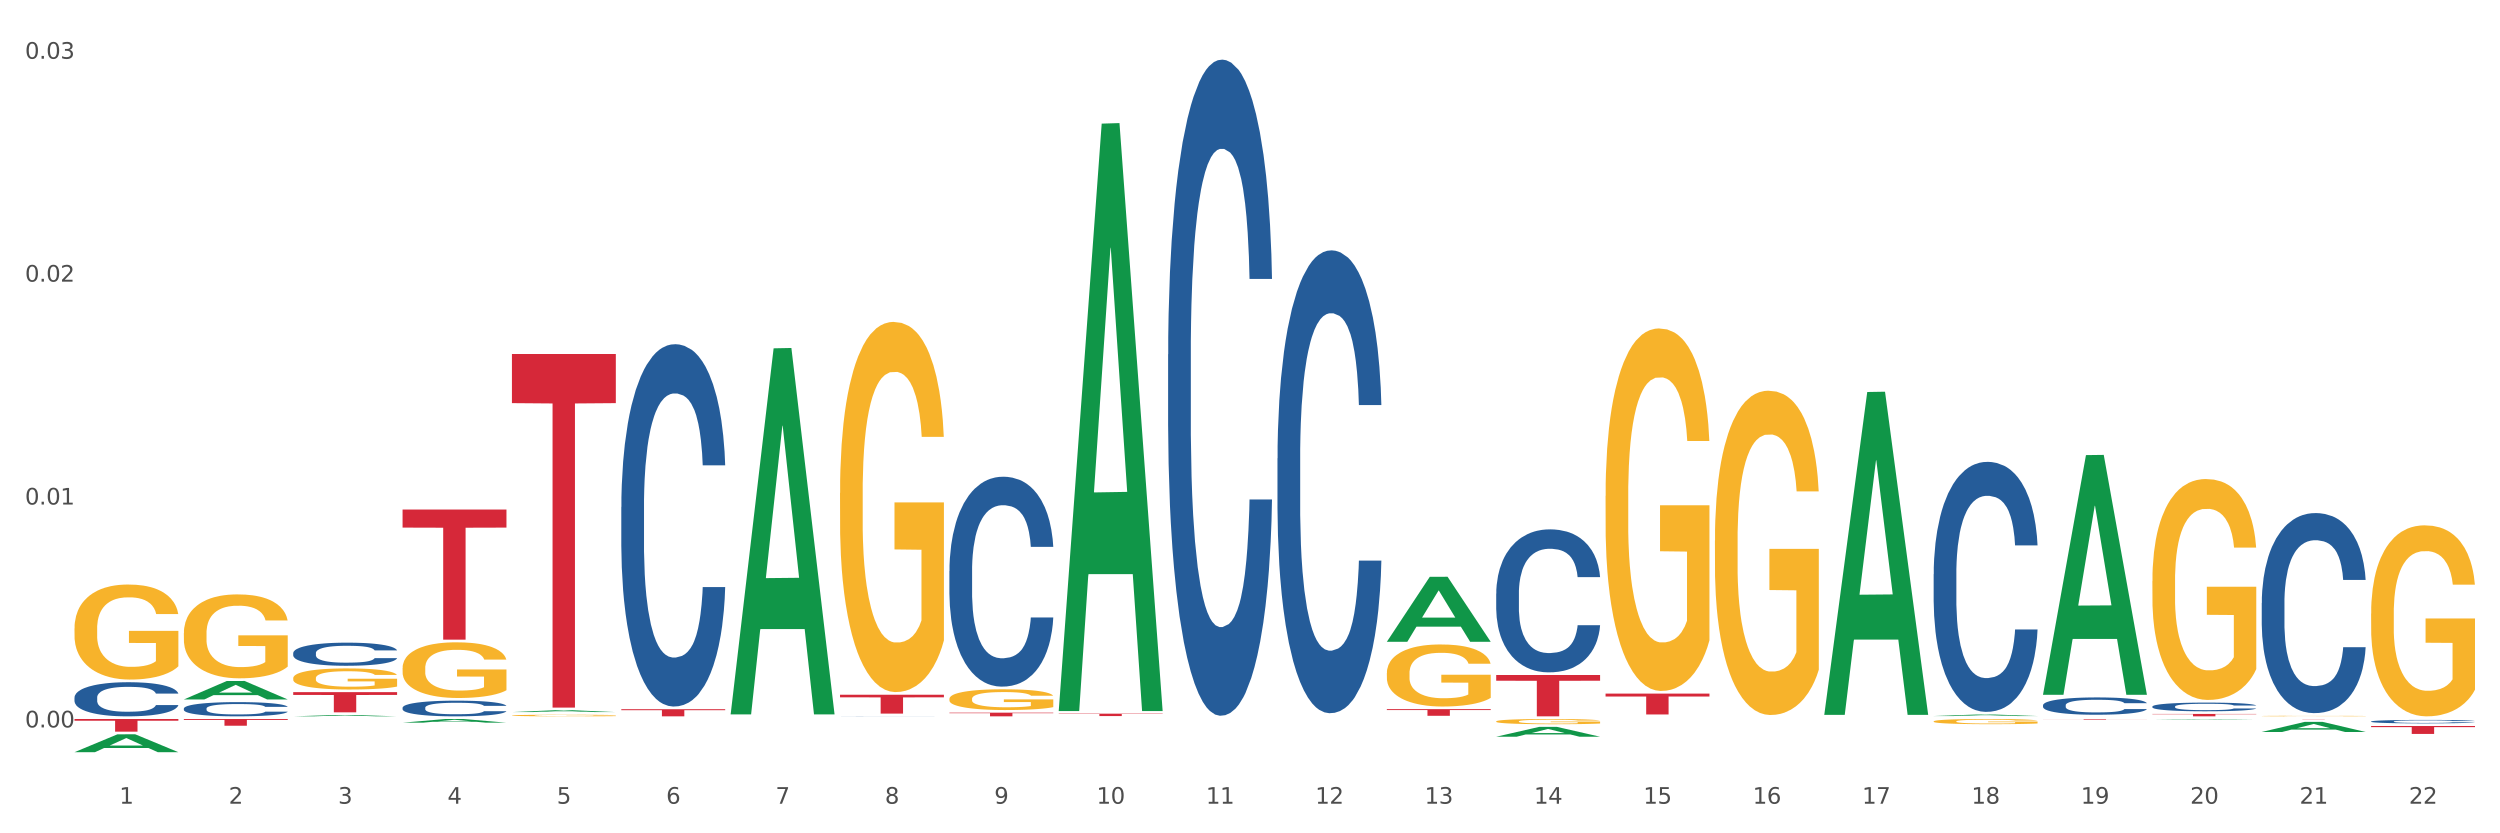 <?xml version="1.0" encoding="utf-8" standalone="no"?>
<!DOCTYPE svg PUBLIC "-//W3C//DTD SVG 1.1//EN"
  "http://www.w3.org/Graphics/SVG/1.1/DTD/svg11.dtd">
<svg xmlns:xlink="http://www.w3.org/1999/xlink" width="1080pt" height="360pt" viewBox="0 0 1080 360" xmlns="http://www.w3.org/2000/svg" version="1.1">
 <rect x="0" y="0" width="1080" height="360" fill="#333333" stroke="none"/>
 <defs>
  <style type="text/css">*{stroke-linejoin: round; stroke-linecap: butt}</style>
 </defs>
 <g id="figure_1">
  <g id="patch_1">
   <path d="M 0 360 
L 1080 360 
L 1080 0 
L 0 0 
z
" style="fill: #ffffff; stroke: #ffffff; stroke-linejoin: miter"/>
  </g>
  <g id="axes_1">
   <g id="matplotlib.axis_1">
    <g id="xtick_1">
     <g id="text_1">
      <!-- 1 -->
      <g style="fill: #4d4d4d" transform="translate(51.562 347.204) scale(0.096 -0.096)">
       <defs>
        <path id="DejaVuSans-31" d="M 794 531 
L 1825 531 
L 1825 4091 
L 703 3866 
L 703 4441 
L 1819 4666 
L 2450 4666 
L 2450 531 
L 3481 531 
L 3481 0 
L 794 0 
L 794 531 
z
" transform="scale(0.016)"/>
       </defs>
       <use xlink:href="#DejaVuSans-31"/>
      </g>
     </g>
    </g>
    <g id="xtick_2">
     <g id="text_2">
      <!-- 2 -->
      <g style="fill: #4d4d4d" transform="translate(98.807 347.204) scale(0.096 -0.096)">
       <defs>
        <path id="DejaVuSans-32" d="M 1228 531 
L 3431 531 
L 3431 0 
L 469 0 
L 469 531 
Q 828 903 1448 1529 
Q 2069 2156 2228 2338 
Q 2531 2678 2651 2914 
Q 2772 3150 2772 3378 
Q 2772 3750 2511 3984 
Q 2250 4219 1831 4219 
Q 1534 4219 1204 4116 
Q 875 4013 500 3803 
L 500 4441 
Q 881 4594 1212 4672 
Q 1544 4750 1819 4750 
Q 2544 4750 2975 4387 
Q 3406 4025 3406 3419 
Q 3406 3131 3298 2873 
Q 3191 2616 2906 2266 
Q 2828 2175 2409 1742 
Q 1991 1309 1228 531 
z
" transform="scale(0.016)"/>
       </defs>
       <use xlink:href="#DejaVuSans-32"/>
      </g>
     </g>
    </g>
    <g id="xtick_3">
     <g id="text_3">
      <!-- 3 -->
      <g style="fill: #4d4d4d" transform="translate(146.052 347.204) scale(0.096 -0.096)">
       <defs>
        <path id="DejaVuSans-33" d="M 2597 2516 
Q 3050 2419 3304 2112 
Q 3559 1806 3559 1356 
Q 3559 666 3084 287 
Q 2609 -91 1734 -91 
Q 1441 -91 1130 -33 
Q 819 25 488 141 
L 488 750 
Q 750 597 1062 519 
Q 1375 441 1716 441 
Q 2309 441 2620 675 
Q 2931 909 2931 1356 
Q 2931 1769 2642 2001 
Q 2353 2234 1838 2234 
L 1294 2234 
L 1294 2753 
L 1863 2753 
Q 2328 2753 2575 2939 
Q 2822 3125 2822 3475 
Q 2822 3834 2567 4026 
Q 2313 4219 1838 4219 
Q 1578 4219 1281 4162 
Q 984 4106 628 3988 
L 628 4550 
Q 988 4650 1302 4700 
Q 1616 4750 1894 4750 
Q 2613 4750 3031 4423 
Q 3450 4097 3450 3541 
Q 3450 3153 3228 2886 
Q 3006 2619 2597 2516 
z
" transform="scale(0.016)"/>
       </defs>
       <use xlink:href="#DejaVuSans-33"/>
      </g>
     </g>
    </g>
    <g id="xtick_4">
     <g id="text_4">
      <!-- 4 -->
      <g style="fill: #4d4d4d" transform="translate(193.297 347.204) scale(0.096 -0.096)">
       <defs>
        <path id="DejaVuSans-34" d="M 2419 4116 
L 825 1625 
L 2419 1625 
L 2419 4116 
z
M 2253 4666 
L 3047 4666 
L 3047 1625 
L 3713 1625 
L 3713 1100 
L 3047 1100 
L 3047 0 
L 2419 0 
L 2419 1100 
L 313 1100 
L 313 1709 
L 2253 4666 
z
" transform="scale(0.016)"/>
       </defs>
       <use xlink:href="#DejaVuSans-34"/>
      </g>
     </g>
    </g>
    <g id="xtick_5">
     <g id="text_5">
      <!-- 5 -->
      <g style="fill: #4d4d4d" transform="translate(240.542 347.204) scale(0.096 -0.096)">
       <defs>
        <path id="DejaVuSans-35" d="M 691 4666 
L 3169 4666 
L 3169 4134 
L 1269 4134 
L 1269 2991 
Q 1406 3038 1543 3061 
Q 1681 3084 1819 3084 
Q 2600 3084 3056 2656 
Q 3513 2228 3513 1497 
Q 3513 744 3044 326 
Q 2575 -91 1722 -91 
Q 1428 -91 1123 -41 
Q 819 9 494 109 
L 494 744 
Q 775 591 1075 516 
Q 1375 441 1709 441 
Q 2250 441 2565 725 
Q 2881 1009 2881 1497 
Q 2881 1984 2565 2268 
Q 2250 2553 1709 2553 
Q 1456 2553 1204 2497 
Q 953 2441 691 2322 
L 691 4666 
z
" transform="scale(0.016)"/>
       </defs>
       <use xlink:href="#DejaVuSans-35"/>
      </g>
     </g>
    </g>
    <g id="xtick_6">
     <g id="text_6">
      <!-- 6 -->
      <g style="fill: #4d4d4d" transform="translate(287.787 347.204) scale(0.096 -0.096)">
       <defs>
        <path id="DejaVuSans-36" d="M 2113 2584 
Q 1688 2584 1439 2293 
Q 1191 2003 1191 1497 
Q 1191 994 1439 701 
Q 1688 409 2113 409 
Q 2538 409 2786 701 
Q 3034 994 3034 1497 
Q 3034 2003 2786 2293 
Q 2538 2584 2113 2584 
z
M 3366 4563 
L 3366 3988 
Q 3128 4100 2886 4159 
Q 2644 4219 2406 4219 
Q 1781 4219 1451 3797 
Q 1122 3375 1075 2522 
Q 1259 2794 1537 2939 
Q 1816 3084 2150 3084 
Q 2853 3084 3261 2657 
Q 3669 2231 3669 1497 
Q 3669 778 3244 343 
Q 2819 -91 2113 -91 
Q 1303 -91 875 529 
Q 447 1150 447 2328 
Q 447 3434 972 4092 
Q 1497 4750 2381 4750 
Q 2619 4750 2861 4703 
Q 3103 4656 3366 4563 
z
" transform="scale(0.016)"/>
       </defs>
       <use xlink:href="#DejaVuSans-36"/>
      </g>
     </g>
    </g>
    <g id="xtick_7">
     <g id="text_7">
      <!-- 7 -->
      <g style="fill: #4d4d4d" transform="translate(335.032 347.204) scale(0.096 -0.096)">
       <defs>
        <path id="DejaVuSans-37" d="M 525 4666 
L 3525 4666 
L 3525 4397 
L 1831 0 
L 1172 0 
L 2766 4134 
L 525 4134 
L 525 4666 
z
" transform="scale(0.016)"/>
       </defs>
       <use xlink:href="#DejaVuSans-37"/>
      </g>
     </g>
    </g>
    <g id="xtick_8">
     <g id="text_8">
      <!-- 8 -->
      <g style="fill: #4d4d4d" transform="translate(382.276 347.204) scale(0.096 -0.096)">
       <defs>
        <path id="DejaVuSans-38" d="M 2034 2216 
Q 1584 2216 1326 1975 
Q 1069 1734 1069 1313 
Q 1069 891 1326 650 
Q 1584 409 2034 409 
Q 2484 409 2743 651 
Q 3003 894 3003 1313 
Q 3003 1734 2745 1975 
Q 2488 2216 2034 2216 
z
M 1403 2484 
Q 997 2584 770 2862 
Q 544 3141 544 3541 
Q 544 4100 942 4425 
Q 1341 4750 2034 4750 
Q 2731 4750 3128 4425 
Q 3525 4100 3525 3541 
Q 3525 3141 3298 2862 
Q 3072 2584 2669 2484 
Q 3125 2378 3379 2068 
Q 3634 1759 3634 1313 
Q 3634 634 3220 271 
Q 2806 -91 2034 -91 
Q 1263 -91 848 271 
Q 434 634 434 1313 
Q 434 1759 690 2068 
Q 947 2378 1403 2484 
z
M 1172 3481 
Q 1172 3119 1398 2916 
Q 1625 2713 2034 2713 
Q 2441 2713 2670 2916 
Q 2900 3119 2900 3481 
Q 2900 3844 2670 4047 
Q 2441 4250 2034 4250 
Q 1625 4250 1398 4047 
Q 1172 3844 1172 3481 
z
" transform="scale(0.016)"/>
       </defs>
       <use xlink:href="#DejaVuSans-38"/>
      </g>
     </g>
    </g>
    <g id="xtick_9">
     <g id="text_9">
      <!-- 9 -->
      <g style="fill: #4d4d4d" transform="translate(429.521 347.204) scale(0.096 -0.096)">
       <defs>
        <path id="DejaVuSans-39" d="M 703 97 
L 703 672 
Q 941 559 1184 500 
Q 1428 441 1663 441 
Q 2288 441 2617 861 
Q 2947 1281 2994 2138 
Q 2813 1869 2534 1725 
Q 2256 1581 1919 1581 
Q 1219 1581 811 2004 
Q 403 2428 403 3163 
Q 403 3881 828 4315 
Q 1253 4750 1959 4750 
Q 2769 4750 3195 4129 
Q 3622 3509 3622 2328 
Q 3622 1225 3098 567 
Q 2575 -91 1691 -91 
Q 1453 -91 1209 -44 
Q 966 3 703 97 
z
M 1959 2075 
Q 2384 2075 2632 2365 
Q 2881 2656 2881 3163 
Q 2881 3666 2632 3958 
Q 2384 4250 1959 4250 
Q 1534 4250 1286 3958 
Q 1038 3666 1038 3163 
Q 1038 2656 1286 2365 
Q 1534 2075 1959 2075 
z
" transform="scale(0.016)"/>
       </defs>
       <use xlink:href="#DejaVuSans-39"/>
      </g>
     </g>
    </g>
    <g id="xtick_10">
     <g id="text_10">
      <!-- 10 -->
      <g style="fill: #4d4d4d" transform="translate(473.712 347.204) scale(0.096 -0.096)">
       <defs>
        <path id="DejaVuSans-30" d="M 2034 4250 
Q 1547 4250 1301 3770 
Q 1056 3291 1056 2328 
Q 1056 1369 1301 889 
Q 1547 409 2034 409 
Q 2525 409 2770 889 
Q 3016 1369 3016 2328 
Q 3016 3291 2770 3770 
Q 2525 4250 2034 4250 
z
M 2034 4750 
Q 2819 4750 3233 4129 
Q 3647 3509 3647 2328 
Q 3647 1150 3233 529 
Q 2819 -91 2034 -91 
Q 1250 -91 836 529 
Q 422 1150 422 2328 
Q 422 3509 836 4129 
Q 1250 4750 2034 4750 
z
" transform="scale(0.016)"/>
       </defs>
       <use xlink:href="#DejaVuSans-31"/>
       <use xlink:href="#DejaVuSans-30" transform="translate(63.623 0)"/>
      </g>
     </g>
    </g>
    <g id="xtick_11">
     <g id="text_11">
      <!-- 11 -->
      <g style="fill: #4d4d4d" transform="translate(520.957 347.204) scale(0.096 -0.096)">
       <use xlink:href="#DejaVuSans-31"/>
       <use xlink:href="#DejaVuSans-31" transform="translate(63.623 0)"/>
      </g>
     </g>
    </g>
    <g id="xtick_12">
     <g id="text_12">
      <!-- 12 -->
      <g style="fill: #4d4d4d" transform="translate(568.202 347.204) scale(0.096 -0.096)">
       <use xlink:href="#DejaVuSans-31"/>
       <use xlink:href="#DejaVuSans-32" transform="translate(63.623 0)"/>
      </g>
     </g>
    </g>
    <g id="xtick_13">
     <g id="text_13">
      <!-- 13 -->
      <g style="fill: #4d4d4d" transform="translate(615.447 347.204) scale(0.096 -0.096)">
       <use xlink:href="#DejaVuSans-31"/>
       <use xlink:href="#DejaVuSans-33" transform="translate(63.623 0)"/>
      </g>
     </g>
    </g>
    <g id="xtick_14">
     <g id="text_14">
      <!-- 14 -->
      <g style="fill: #4d4d4d" transform="translate(662.692 347.204) scale(0.096 -0.096)">
       <use xlink:href="#DejaVuSans-31"/>
       <use xlink:href="#DejaVuSans-34" transform="translate(63.623 0)"/>
      </g>
     </g>
    </g>
    <g id="xtick_15">
     <g id="text_15">
      <!-- 15 -->
      <g style="fill: #4d4d4d" transform="translate(709.937 347.204) scale(0.096 -0.096)">
       <use xlink:href="#DejaVuSans-31"/>
       <use xlink:href="#DejaVuSans-35" transform="translate(63.623 0)"/>
      </g>
     </g>
    </g>
    <g id="xtick_16">
     <g id="text_16">
      <!-- 16 -->
      <g style="fill: #4d4d4d" transform="translate(757.181 347.204) scale(0.096 -0.096)">
       <use xlink:href="#DejaVuSans-31"/>
       <use xlink:href="#DejaVuSans-36" transform="translate(63.623 0)"/>
      </g>
     </g>
    </g>
    <g id="xtick_17">
     <g id="text_17">
      <!-- 17 -->
      <g style="fill: #4d4d4d" transform="translate(804.426 347.204) scale(0.096 -0.096)">
       <use xlink:href="#DejaVuSans-31"/>
       <use xlink:href="#DejaVuSans-37" transform="translate(63.623 0)"/>
      </g>
     </g>
    </g>
    <g id="xtick_18">
     <g id="text_18">
      <!-- 18 -->
      <g style="fill: #4d4d4d" transform="translate(851.671 347.204) scale(0.096 -0.096)">
       <use xlink:href="#DejaVuSans-31"/>
       <use xlink:href="#DejaVuSans-38" transform="translate(63.623 0)"/>
      </g>
     </g>
    </g>
    <g id="xtick_19">
     <g id="text_19">
      <!-- 19 -->
      <g style="fill: #4d4d4d" transform="translate(898.916 347.204) scale(0.096 -0.096)">
       <use xlink:href="#DejaVuSans-31"/>
       <use xlink:href="#DejaVuSans-39" transform="translate(63.623 0)"/>
      </g>
     </g>
    </g>
    <g id="xtick_20">
     <g id="text_20">
      <!-- 20 -->
      <g style="fill: #4d4d4d" transform="translate(946.161 347.204) scale(0.096 -0.096)">
       <use xlink:href="#DejaVuSans-32"/>
       <use xlink:href="#DejaVuSans-30" transform="translate(63.623 0)"/>
      </g>
     </g>
    </g>
    <g id="xtick_21">
     <g id="text_21">
      <!-- 21 -->
      <g style="fill: #4d4d4d" transform="translate(993.406 347.204) scale(0.096 -0.096)">
       <use xlink:href="#DejaVuSans-32"/>
       <use xlink:href="#DejaVuSans-31" transform="translate(63.623 0)"/>
      </g>
     </g>
    </g>
    <g id="xtick_22">
     <g id="text_22">
      <!-- 22 -->
      <g style="fill: #4d4d4d" transform="translate(1040.651 347.204) scale(0.096 -0.096)">
       <use xlink:href="#DejaVuSans-32"/>
       <use xlink:href="#DejaVuSans-32" transform="translate(63.623 0)"/>
      </g>
     </g>
    </g>
    <g id="xtick_23"/>
    <g id="xtick_24"/>
    <g id="xtick_25"/>
    <g id="xtick_26"/>
    <g id="xtick_27"/>
    <g id="xtick_28"/>
    <g id="xtick_29"/>
    <g id="xtick_30"/>
    <g id="xtick_31"/>
    <g id="xtick_32"/>
    <g id="xtick_33"/>
    <g id="xtick_34"/>
    <g id="xtick_35"/>
    <g id="xtick_36"/>
    <g id="xtick_37"/>
    <g id="xtick_38"/>
    <g id="xtick_39"/>
    <g id="xtick_40"/>
    <g id="xtick_41"/>
    <g id="xtick_42"/>
    <g id="xtick_43"/>
   </g>
   <g id="matplotlib.axis_2">
    <g id="ytick_1">
     <g id="text_23">
      <!-- 0.00 -->
      <g style="fill: #4d4d4d" transform="translate(10.8 314.249) scale(0.096 -0.096)">
       <defs>
        <path id="DejaVuSans-2e" d="M 684 794 
L 1344 794 
L 1344 0 
L 684 0 
L 684 794 
z
" transform="scale(0.016)"/>
       </defs>
       <use xlink:href="#DejaVuSans-30"/>
       <use xlink:href="#DejaVuSans-2e" transform="translate(63.623 0)"/>
       <use xlink:href="#DejaVuSans-30" transform="translate(95.41 0)"/>
       <use xlink:href="#DejaVuSans-30" transform="translate(159.033 0)"/>
      </g>
     </g>
    </g>
    <g id="ytick_2">
     <g id="text_24">
      <!-- 0.01 -->
      <g style="fill: #4d4d4d" transform="translate(10.8 217.958) scale(0.096 -0.096)">
       <use xlink:href="#DejaVuSans-30"/>
       <use xlink:href="#DejaVuSans-2e" transform="translate(63.623 0)"/>
       <use xlink:href="#DejaVuSans-30" transform="translate(95.41 0)"/>
       <use xlink:href="#DejaVuSans-31" transform="translate(159.033 0)"/>
      </g>
     </g>
    </g>
    <g id="ytick_3">
     <g id="text_25">
      <!-- 0.02 -->
      <g style="fill: #4d4d4d" transform="translate(10.8 121.668) scale(0.096 -0.096)">
       <use xlink:href="#DejaVuSans-30"/>
       <use xlink:href="#DejaVuSans-2e" transform="translate(63.623 0)"/>
       <use xlink:href="#DejaVuSans-30" transform="translate(95.41 0)"/>
       <use xlink:href="#DejaVuSans-32" transform="translate(159.033 0)"/>
      </g>
     </g>
    </g>
    <g id="ytick_4">
     <g id="text_26">
      <!-- 0.03 -->
      <g style="fill: #4d4d4d" transform="translate(10.8 25.377) scale(0.096 -0.096)">
       <use xlink:href="#DejaVuSans-30"/>
       <use xlink:href="#DejaVuSans-2e" transform="translate(63.623 0)"/>
       <use xlink:href="#DejaVuSans-30" transform="translate(95.41 0)"/>
       <use xlink:href="#DejaVuSans-33" transform="translate(159.033 0)"/>
      </g>
     </g>
    </g>
    <g id="ytick_5"/>
    <g id="ytick_6"/>
    <g id="ytick_7"/>
   </g>
   <g id="PolyCollection_1">
    <path d="M 32.175 324.935 
L 32.221 324.928 
L 50.73 317.221 
L 58.411 317.213 
L 77.058 324.95 
L 68.174 324.95 
L 64.148 323.148 
L 45.038 323.148 
L 44.899 323.177 
L 41.013 324.95 
L 32.175 324.95 
L 32.175 324.935 
L 47.444 322.073 
L 61.742 322.066 
L 54.663 318.862 
L 54.57 318.848 
L 54.478 318.87 
L 47.398 322.066 
L 47.444 322.073 
L 32.175 324.935 
z
" clip-path="url(#pbfc58dc1aa)" style="fill: #109648"/>
    <path d="M 551.869 197.996 
L 551.922 197.813 
L 551.922 192.7 
L 552.081 185.761 
L 552.664 172.978 
L 553.407 163.3 
L 554.68 151.978 
L 555.37 147.23 
L 556.272 141.934 
L 558.129 133.352 
L 560.251 126.047 
L 561.736 122.03 
L 562.851 119.473 
L 565.344 114.908 
L 566.776 112.899 
L 568.262 111.256 
L 569.535 110.16 
L 571.657 108.882 
L 573.355 108.334 
L 575.318 108.151 
L 576.963 108.334 
L 579.138 109.065 
L 582.321 111.256 
L 583.541 112.534 
L 585.186 114.725 
L 586.883 117.647 
L 588.263 120.569 
L 589.854 124.769 
L 591.499 130.247 
L 593.091 137.187 
L 594.205 143.578 
L 595.107 150.334 
L 595.902 158.552 
L 596.486 167.5 
L 596.751 174.987 
L 587.043 174.987 
L 586.777 168.23 
L 586.247 160.926 
L 585.716 155.995 
L 585.133 151.978 
L 584.231 147.413 
L 583.435 144.491 
L 582.109 141.021 
L 580.888 138.83 
L 579.88 137.552 
L 578.66 136.456 
L 576.061 135.36 
L 574.204 135.36 
L 573.037 135.726 
L 571.604 136.639 
L 570.384 137.917 
L 568.952 140.108 
L 567.838 142.482 
L 566.723 145.587 
L 566.087 147.778 
L 565.132 151.795 
L 564.495 155.082 
L 563.646 160.743 
L 563.169 164.761 
L 562.32 175.17 
L 561.949 182.839 
L 561.789 188.135 
L 561.683 193.978 
L 561.683 222.466 
L 562.002 235.248 
L 562.267 240.727 
L 562.691 246.935 
L 563.487 254.97 
L 564.654 262.823 
L 565.875 268.483 
L 566.883 271.953 
L 567.838 274.51 
L 568.792 276.518 
L 569.96 278.344 
L 570.915 279.44 
L 572.347 280.536 
L 574.045 281.084 
L 575.371 281.084 
L 578.077 280.171 
L 579.297 279.258 
L 580.464 277.979 
L 581.737 275.971 
L 582.745 273.779 
L 583.329 272.136 
L 584.284 268.666 
L 585.027 265.014 
L 585.663 260.814 
L 586.088 257.162 
L 586.565 251.683 
L 586.936 245.475 
L 587.043 242.188 
L 596.751 242.188 
L 596.539 248.762 
L 596.168 255.153 
L 595.425 263.736 
L 594.841 268.666 
L 593.939 274.692 
L 592.985 279.805 
L 591.658 285.466 
L 590.438 289.666 
L 589.165 293.319 
L 587.785 296.606 
L 585.292 301.171 
L 584.39 302.449 
L 582.48 304.64 
L 580.995 305.919 
L 578.819 307.197 
L 576.591 307.927 
L 574.257 308.11 
L 572.188 307.745 
L 569.907 306.649 
L 568.474 305.553 
L 566.883 303.91 
L 565.026 301.353 
L 563.275 298.249 
L 561.63 294.597 
L 560.092 290.397 
L 558.659 285.649 
L 556.803 277.797 
L 555.423 270.127 
L 554.415 263.005 
L 553.725 256.979 
L 553.036 249.309 
L 552.664 244.014 
L 552.081 231.231 
L 551.869 219.361 
L 551.869 197.996 
z
" clip-path="url(#pbfc58dc1aa)" style="fill: #255c99"/>
    <path d="M 504.624 153.12 
L 504.677 152.861 
L 504.677 145.613 
L 504.836 135.776 
L 505.42 117.655 
L 506.162 103.936 
L 507.436 87.886 
L 508.125 81.156 
L 509.027 73.649 
L 510.884 61.482 
L 513.006 51.128 
L 514.492 45.433 
L 515.606 41.809 
L 518.099 35.337 
L 519.532 32.49 
L 521.017 30.16 
L 522.29 28.607 
L 524.412 26.795 
L 526.11 26.018 
L 528.073 25.759 
L 529.718 26.018 
L 531.893 27.054 
L 535.076 30.16 
L 536.296 31.972 
L 537.941 35.079 
L 539.639 39.22 
L 541.018 43.362 
L 542.61 49.316 
L 544.254 57.082 
L 545.846 66.919 
L 546.96 75.979 
L 547.862 85.557 
L 548.658 97.205 
L 549.241 109.89 
L 549.506 120.503 
L 539.798 120.503 
L 539.532 110.925 
L 539.002 100.571 
L 538.471 93.581 
L 537.888 87.886 
L 536.986 81.415 
L 536.19 77.273 
L 534.864 72.355 
L 533.644 69.248 
L 532.636 67.436 
L 531.415 65.883 
L 528.816 64.33 
L 526.959 64.33 
L 525.792 64.848 
L 524.359 66.142 
L 523.139 67.954 
L 521.707 71.06 
L 520.593 74.426 
L 519.479 78.826 
L 518.842 81.933 
L 517.887 87.628 
L 517.25 92.287 
L 516.401 100.312 
L 515.924 106.007 
L 515.075 120.762 
L 514.704 131.634 
L 514.545 139.141 
L 514.439 147.425 
L 514.439 187.807 
L 514.757 205.927 
L 515.022 213.693 
L 515.447 222.495 
L 516.242 233.885 
L 517.409 245.016 
L 518.63 253.04 
L 519.638 257.959 
L 520.593 261.583 
L 521.548 264.43 
L 522.715 267.019 
L 523.67 268.572 
L 525.102 270.125 
L 526.8 270.902 
L 528.126 270.902 
L 530.832 269.607 
L 532.052 268.313 
L 533.219 266.501 
L 534.492 263.654 
L 535.5 260.547 
L 536.084 258.218 
L 537.039 253.299 
L 537.782 248.122 
L 538.418 242.168 
L 538.843 236.991 
L 539.32 229.225 
L 539.692 220.424 
L 539.798 215.764 
L 549.506 215.764 
L 549.294 225.083 
L 548.923 234.143 
L 548.18 246.31 
L 547.596 253.299 
L 546.695 261.842 
L 545.74 269.09 
L 544.413 277.114 
L 543.193 283.068 
L 541.92 288.246 
L 540.54 292.905 
L 538.047 299.377 
L 537.145 301.189 
L 535.235 304.295 
L 533.75 306.107 
L 531.575 307.919 
L 529.346 308.954 
L 527.012 309.213 
L 524.943 308.696 
L 522.662 307.142 
L 521.229 305.589 
L 519.638 303.26 
L 517.781 299.635 
L 516.03 295.235 
L 514.385 290.058 
L 512.847 284.104 
L 511.414 277.373 
L 509.558 266.242 
L 508.178 255.37 
L 507.17 245.274 
L 506.481 236.732 
L 505.791 225.86 
L 505.42 218.353 
L 504.836 200.232 
L 504.624 183.406 
L 504.624 153.12 
z
" clip-path="url(#pbfc58dc1aa)" style="fill: #255c99"/>
    <path d="M 410.134 246.688 
L 410.187 246.605 
L 410.187 244.286 
L 410.346 241.139 
L 410.93 235.342 
L 411.673 230.952 
L 412.946 225.817 
L 413.635 223.664 
L 414.537 221.262 
L 416.394 217.369 
L 418.516 214.057 
L 420.002 212.235 
L 421.116 211.075 
L 423.609 209.005 
L 425.042 208.094 
L 426.527 207.348 
L 427.801 206.851 
L 429.923 206.272 
L 431.62 206.023 
L 433.583 205.94 
L 435.228 206.023 
L 437.403 206.354 
L 440.586 207.348 
L 441.806 207.928 
L 443.451 208.922 
L 445.149 210.247 
L 446.528 211.572 
L 448.12 213.477 
L 449.764 215.962 
L 451.356 219.109 
L 452.47 222.007 
L 453.372 225.072 
L 454.168 228.799 
L 454.751 232.857 
L 455.017 236.253 
L 445.308 236.253 
L 445.043 233.188 
L 444.512 229.875 
L 443.982 227.639 
L 443.398 225.817 
L 442.496 223.747 
L 441.7 222.422 
L 440.374 220.848 
L 439.154 219.854 
L 438.146 219.274 
L 436.926 218.777 
L 434.326 218.28 
L 432.469 218.28 
L 431.302 218.446 
L 429.87 218.86 
L 428.649 219.44 
L 427.217 220.434 
L 426.103 221.511 
L 424.989 222.918 
L 424.352 223.912 
L 423.397 225.734 
L 422.761 227.225 
L 421.912 229.793 
L 421.434 231.615 
L 420.585 236.335 
L 420.214 239.814 
L 420.055 242.216 
L 419.949 244.866 
L 419.949 257.786 
L 420.267 263.583 
L 420.532 266.068 
L 420.957 268.884 
L 421.753 272.528 
L 422.92 276.089 
L 424.14 278.657 
L 425.148 280.23 
L 426.103 281.39 
L 427.058 282.301 
L 428.225 283.129 
L 429.18 283.626 
L 430.612 284.123 
L 432.31 284.371 
L 433.636 284.371 
L 436.342 283.957 
L 437.562 283.543 
L 438.729 282.963 
L 440.003 282.052 
L 441.011 281.059 
L 441.594 280.313 
L 442.549 278.74 
L 443.292 277.083 
L 443.929 275.178 
L 444.353 273.522 
L 444.83 271.037 
L 445.202 268.221 
L 445.308 266.731 
L 455.017 266.731 
L 454.804 269.712 
L 454.433 272.611 
L 453.69 276.503 
L 453.107 278.74 
L 452.205 281.473 
L 451.25 283.792 
L 449.924 286.359 
L 448.703 288.264 
L 447.43 289.92 
L 446.051 291.411 
L 443.557 293.482 
L 442.655 294.061 
L 440.745 295.055 
L 439.26 295.635 
L 437.085 296.215 
L 434.857 296.546 
L 432.522 296.629 
L 430.453 296.463 
L 428.172 295.966 
L 426.74 295.469 
L 425.148 294.724 
L 423.291 293.564 
L 421.54 292.157 
L 419.896 290.5 
L 418.357 288.595 
L 416.925 286.442 
L 415.068 282.881 
L 413.689 279.402 
L 412.681 276.172 
L 411.991 273.439 
L 411.301 269.961 
L 410.93 267.559 
L 410.346 261.761 
L 410.134 256.378 
L 410.134 246.688 
z
" clip-path="url(#pbfc58dc1aa)" style="fill: #255c99"/>
    <path d="M 362.889 309.431 
L 362.942 309.431 
L 362.942 309.43 
L 363.101 309.428 
L 363.685 309.424 
L 364.428 309.421 
L 365.701 309.418 
L 366.391 309.417 
L 367.293 309.415 
L 369.149 309.413 
L 371.271 309.411 
L 372.757 309.41 
L 373.871 309.409 
L 376.365 309.408 
L 377.797 309.407 
L 379.282 309.407 
L 380.556 309.407 
L 382.678 309.406 
L 384.375 309.406 
L 386.338 309.406 
L 387.983 309.406 
L 390.158 309.406 
L 393.341 309.407 
L 394.562 309.407 
L 396.206 309.408 
L 397.904 309.409 
L 399.283 309.409 
L 400.875 309.411 
L 402.52 309.412 
L 404.111 309.414 
L 405.225 309.416 
L 406.127 309.418 
L 406.923 309.42 
L 407.506 309.423 
L 407.772 309.425 
L 398.063 309.425 
L 397.798 309.423 
L 397.267 309.421 
L 396.737 309.419 
L 396.153 309.418 
L 395.251 309.417 
L 394.456 309.416 
L 393.129 309.415 
L 391.909 309.415 
L 390.901 309.414 
L 389.681 309.414 
L 387.081 309.414 
L 385.224 309.414 
L 384.057 309.414 
L 382.625 309.414 
L 381.405 309.414 
L 379.972 309.415 
L 378.858 309.416 
L 377.744 309.417 
L 377.107 309.417 
L 376.152 309.418 
L 375.516 309.419 
L 374.667 309.421 
L 374.189 309.422 
L 373.341 309.425 
L 372.969 309.427 
L 372.81 309.428 
L 372.704 309.43 
L 372.704 309.438 
L 373.022 309.442 
L 373.287 309.443 
L 373.712 309.445 
L 374.508 309.447 
L 375.675 309.449 
L 376.895 309.451 
L 377.903 309.452 
L 378.858 309.453 
L 379.813 309.453 
L 380.98 309.454 
L 381.935 309.454 
L 383.367 309.454 
L 385.065 309.455 
L 386.391 309.455 
L 389.097 309.454 
L 390.317 309.454 
L 391.485 309.454 
L 392.758 309.453 
L 393.766 309.452 
L 394.349 309.452 
L 395.304 309.451 
L 396.047 309.45 
L 396.684 309.449 
L 397.108 309.448 
L 397.586 309.446 
L 397.957 309.445 
L 398.063 309.444 
L 407.772 309.444 
L 407.56 309.445 
L 407.188 309.447 
L 406.445 309.45 
L 405.862 309.451 
L 404.96 309.453 
L 404.005 309.454 
L 402.679 309.456 
L 401.458 309.457 
L 400.185 309.458 
L 398.806 309.459 
L 396.312 309.46 
L 395.41 309.461 
L 393.501 309.461 
L 392.015 309.462 
L 389.84 309.462 
L 387.612 309.462 
L 385.277 309.462 
L 383.208 309.462 
L 380.927 309.462 
L 379.495 309.461 
L 377.903 309.461 
L 376.046 309.46 
L 374.295 309.459 
L 372.651 309.458 
L 371.112 309.457 
L 369.68 309.456 
L 367.823 309.454 
L 366.444 309.451 
L 365.436 309.449 
L 364.746 309.448 
L 364.056 309.446 
L 363.685 309.444 
L 363.101 309.441 
L 362.889 309.437 
L 362.889 309.431 
z
" clip-path="url(#pbfc58dc1aa)" style="fill: #255c99"/>
    <path d="M 32.175 271.49 
L 32.228 271.452 
L 32.228 270.102 
L 32.334 268.94 
L 32.864 266.127 
L 33.659 263.802 
L 34.242 262.565 
L 34.825 261.552 
L 35.513 260.54 
L 36.361 259.49 
L 37.898 257.952 
L 38.852 257.165 
L 40.018 256.34 
L 42.137 255.14 
L 43.674 254.465 
L 45.264 253.902 
L 47.86 253.227 
L 49.556 252.927 
L 51.357 252.702 
L 53.53 252.552 
L 55.173 252.515 
L 58.776 252.627 
L 61.849 252.965 
L 63.333 253.227 
L 65.241 253.677 
L 66.248 253.977 
L 67.89 254.577 
L 69.586 255.365 
L 70.752 256.04 
L 72.5 257.315 
L 73.825 258.59 
L 75.044 260.165 
L 75.68 261.252 
L 76.157 262.265 
L 76.581 263.427 
L 77.005 265.265 
L 67.466 265.265 
L 67.095 263.952 
L 66.513 262.715 
L 65.665 261.515 
L 64.923 260.765 
L 63.651 259.827 
L 62.485 259.227 
L 61.267 258.777 
L 59.783 258.402 
L 58.617 258.215 
L 56.974 258.065 
L 53.742 258.102 
L 51.569 258.402 
L 50.086 258.777 
L 49.132 259.115 
L 48.284 259.49 
L 47.33 260.015 
L 46.217 260.802 
L 45.423 261.515 
L 44.628 262.415 
L 43.992 263.315 
L 43.409 264.365 
L 42.932 265.49 
L 42.561 266.652 
L 42.243 268.077 
L 41.978 270.44 
L 41.978 275.577 
L 42.084 276.74 
L 42.349 278.277 
L 42.667 279.44 
L 43.197 280.827 
L 43.674 281.765 
L 44.575 283.115 
L 45.581 284.24 
L 46.376 284.953 
L 47.171 285.553 
L 48.549 286.378 
L 50.086 287.053 
L 51.41 287.465 
L 53.212 287.84 
L 54.431 287.99 
L 55.491 288.065 
L 58.087 288.065 
L 59.942 287.953 
L 62.008 287.69 
L 63.598 287.353 
L 64.923 286.94 
L 66.407 286.265 
L 67.36 285.628 
L 67.36 277.79 
L 55.703 277.752 
L 55.703 272.54 
L 77.058 272.54 
L 77.058 287.84 
L 76.157 288.628 
L 75.15 289.34 
L 74.09 289.978 
L 72.5 290.765 
L 70.593 291.515 
L 68.897 292.04 
L 67.095 292.49 
L 64.976 292.903 
L 62.22 293.278 
L 60.525 293.428 
L 58.405 293.54 
L 55.915 293.578 
L 53.742 293.503 
L 51.622 293.315 
L 49.397 292.978 
L 47.224 292.49 
L 45.581 292.003 
L 43.939 291.403 
L 42.19 290.615 
L 40.812 289.865 
L 39.753 289.19 
L 38.587 288.328 
L 37.315 287.203 
L 36.361 286.19 
L 35.513 285.14 
L 34.613 283.79 
L 33.977 282.628 
L 33.341 281.165 
L 32.97 280.077 
L 32.546 278.39 
L 32.228 276.027 
L 32.175 271.49 
z
" clip-path="url(#pbfc58dc1aa)" style="fill: #f7b32b"/>
    <path d="M 173.91 305.727 
L 173.963 305.721 
L 173.963 305.547 
L 174.122 305.312 
L 174.705 304.878 
L 175.448 304.55 
L 176.721 304.166 
L 177.411 304.005 
L 178.313 303.825 
L 180.17 303.534 
L 182.292 303.286 
L 183.777 303.15 
L 184.892 303.063 
L 187.385 302.908 
L 188.817 302.84 
L 190.303 302.784 
L 191.576 302.747 
L 193.698 302.704 
L 195.396 302.685 
L 197.359 302.679 
L 199.004 302.685 
L 201.179 302.71 
L 204.362 302.784 
L 205.582 302.828 
L 207.227 302.902 
L 208.924 303.001 
L 210.304 303.1 
L 211.895 303.243 
L 213.54 303.429 
L 215.132 303.664 
L 216.246 303.881 
L 217.148 304.11 
L 217.943 304.389 
L 218.527 304.692 
L 218.792 304.946 
L 209.084 304.946 
L 208.818 304.717 
L 208.288 304.469 
L 207.757 304.302 
L 207.174 304.166 
L 206.272 304.011 
L 205.476 303.912 
L 204.15 303.794 
L 202.929 303.72 
L 201.921 303.676 
L 200.701 303.639 
L 198.102 303.602 
L 196.245 303.602 
L 195.078 303.615 
L 193.645 303.646 
L 192.425 303.689 
L 190.993 303.763 
L 189.879 303.844 
L 188.764 303.949 
L 188.128 304.023 
L 187.173 304.16 
L 186.536 304.271 
L 185.687 304.463 
L 185.21 304.599 
L 184.361 304.953 
L 183.99 305.213 
L 183.83 305.392 
L 183.724 305.591 
L 183.724 306.557 
L 184.043 306.991 
L 184.308 307.176 
L 184.732 307.387 
L 185.528 307.66 
L 186.695 307.926 
L 187.916 308.118 
L 188.924 308.236 
L 189.879 308.322 
L 190.833 308.39 
L 192.001 308.452 
L 192.956 308.49 
L 194.388 308.527 
L 196.086 308.545 
L 197.412 308.545 
L 200.118 308.514 
L 201.338 308.483 
L 202.505 308.44 
L 203.778 308.372 
L 204.786 308.298 
L 205.37 308.242 
L 206.325 308.124 
L 207.068 308 
L 207.704 307.858 
L 208.129 307.734 
L 208.606 307.548 
L 208.977 307.337 
L 209.084 307.226 
L 218.792 307.226 
L 218.58 307.449 
L 218.209 307.666 
L 217.466 307.957 
L 216.882 308.124 
L 215.98 308.329 
L 215.026 308.502 
L 213.699 308.694 
L 212.479 308.836 
L 211.206 308.96 
L 209.826 309.072 
L 207.333 309.227 
L 206.431 309.27 
L 204.521 309.344 
L 203.036 309.388 
L 200.86 309.431 
L 198.632 309.456 
L 196.298 309.462 
L 194.229 309.45 
L 191.948 309.413 
L 190.515 309.375 
L 188.924 309.32 
L 187.067 309.233 
L 185.316 309.128 
L 183.671 309.004 
L 182.133 308.861 
L 180.7 308.7 
L 178.844 308.434 
L 177.464 308.174 
L 176.456 307.932 
L 175.766 307.728 
L 175.077 307.468 
L 174.705 307.288 
L 174.122 306.854 
L 173.91 306.452 
L 173.91 305.727 
z
" clip-path="url(#pbfc58dc1aa)" style="fill: #255c99"/>
    <path d="M 126.665 282.114 
L 126.718 282.105 
L 126.718 281.85 
L 126.877 281.503 
L 127.461 280.864 
L 128.203 280.381 
L 129.477 279.815 
L 130.166 279.578 
L 131.068 279.313 
L 132.925 278.884 
L 135.047 278.519 
L 136.533 278.319 
L 137.647 278.191 
L 140.14 277.963 
L 141.573 277.862 
L 143.058 277.78 
L 144.331 277.726 
L 146.453 277.662 
L 148.151 277.634 
L 150.114 277.625 
L 151.759 277.634 
L 153.934 277.671 
L 157.117 277.78 
L 158.337 277.844 
L 159.982 277.954 
L 161.68 278.1 
L 163.059 278.246 
L 164.651 278.456 
L 166.295 278.729 
L 167.887 279.076 
L 169.001 279.395 
L 169.903 279.733 
L 170.699 280.144 
L 171.282 280.591 
L 171.547 280.965 
L 161.839 280.965 
L 161.573 280.627 
L 161.043 280.262 
L 160.512 280.016 
L 159.929 279.815 
L 159.027 279.587 
L 158.231 279.441 
L 156.905 279.268 
L 155.685 279.158 
L 154.677 279.094 
L 153.456 279.039 
L 150.857 278.985 
L 149 278.985 
L 147.833 279.003 
L 146.4 279.049 
L 145.18 279.112 
L 143.748 279.222 
L 142.634 279.341 
L 141.52 279.496 
L 140.883 279.605 
L 139.928 279.806 
L 139.291 279.97 
L 138.442 280.253 
L 137.965 280.454 
L 137.116 280.974 
L 136.745 281.357 
L 136.586 281.622 
L 136.48 281.914 
L 136.48 283.337 
L 136.798 283.976 
L 137.063 284.249 
L 137.488 284.56 
L 138.283 284.961 
L 139.45 285.354 
L 140.671 285.636 
L 141.679 285.81 
L 142.634 285.937 
L 143.589 286.038 
L 144.756 286.129 
L 145.711 286.184 
L 147.143 286.239 
L 148.841 286.266 
L 150.167 286.266 
L 152.873 286.22 
L 154.093 286.175 
L 155.26 286.111 
L 156.533 286.01 
L 157.541 285.901 
L 158.125 285.819 
L 159.08 285.646 
L 159.823 285.463 
L 160.459 285.253 
L 160.884 285.071 
L 161.361 284.797 
L 161.733 284.487 
L 161.839 284.322 
L 171.547 284.322 
L 171.335 284.651 
L 170.964 284.97 
L 170.221 285.399 
L 169.637 285.646 
L 168.736 285.947 
L 167.781 286.202 
L 166.454 286.485 
L 165.234 286.695 
L 163.961 286.877 
L 162.581 287.042 
L 160.088 287.27 
L 159.186 287.334 
L 157.276 287.443 
L 155.791 287.507 
L 153.616 287.571 
L 151.387 287.607 
L 149.053 287.616 
L 146.984 287.598 
L 144.703 287.543 
L 143.27 287.489 
L 141.679 287.407 
L 139.822 287.279 
L 138.071 287.124 
L 136.426 286.941 
L 134.888 286.731 
L 133.456 286.494 
L 131.599 286.102 
L 130.219 285.719 
L 129.211 285.363 
L 128.522 285.062 
L 127.832 284.678 
L 127.461 284.414 
L 126.877 283.775 
L 126.665 283.182 
L 126.665 282.114 
z
" clip-path="url(#pbfc58dc1aa)" style="fill: #255c99"/>
    <path d="M 79.42 306.075 
L 79.473 306.07 
L 79.473 305.912 
L 79.632 305.699 
L 80.216 305.306 
L 80.958 305.008 
L 82.232 304.66 
L 82.921 304.514 
L 83.823 304.351 
L 85.68 304.087 
L 87.802 303.862 
L 89.288 303.739 
L 90.402 303.66 
L 92.895 303.52 
L 94.328 303.458 
L 95.813 303.407 
L 97.086 303.374 
L 99.209 303.334 
L 100.906 303.317 
L 102.869 303.312 
L 104.514 303.317 
L 106.689 303.34 
L 109.872 303.407 
L 111.092 303.447 
L 112.737 303.514 
L 114.435 303.604 
L 115.814 303.694 
L 117.406 303.823 
L 119.05 303.991 
L 120.642 304.205 
L 121.756 304.401 
L 122.658 304.609 
L 123.454 304.862 
L 124.037 305.137 
L 124.303 305.368 
L 114.594 305.368 
L 114.329 305.16 
L 113.798 304.935 
L 113.268 304.783 
L 112.684 304.66 
L 111.782 304.519 
L 110.986 304.43 
L 109.66 304.323 
L 108.44 304.255 
L 107.432 304.216 
L 106.212 304.182 
L 103.612 304.149 
L 101.755 304.149 
L 100.588 304.16 
L 99.156 304.188 
L 97.935 304.227 
L 96.503 304.295 
L 95.389 304.368 
L 94.275 304.463 
L 93.638 304.531 
L 92.683 304.654 
L 92.046 304.755 
L 91.198 304.929 
L 90.72 305.053 
L 89.871 305.373 
L 89.5 305.609 
L 89.341 305.772 
L 89.235 305.952 
L 89.235 306.828 
L 89.553 307.221 
L 89.818 307.39 
L 90.243 307.581 
L 91.038 307.828 
L 92.206 308.069 
L 93.426 308.243 
L 94.434 308.35 
L 95.389 308.429 
L 96.344 308.49 
L 97.511 308.547 
L 98.466 308.58 
L 99.898 308.614 
L 101.596 308.631 
L 102.922 308.631 
L 105.628 308.603 
L 106.848 308.575 
L 108.015 308.535 
L 109.289 308.474 
L 110.297 308.406 
L 110.88 308.356 
L 111.835 308.249 
L 112.578 308.137 
L 113.214 308.007 
L 113.639 307.895 
L 114.116 307.727 
L 114.488 307.536 
L 114.594 307.434 
L 124.303 307.434 
L 124.09 307.637 
L 123.719 307.833 
L 122.976 308.097 
L 122.393 308.249 
L 121.491 308.434 
L 120.536 308.592 
L 119.209 308.766 
L 117.989 308.895 
L 116.716 309.007 
L 115.337 309.108 
L 112.843 309.249 
L 111.941 309.288 
L 110.031 309.355 
L 108.546 309.395 
L 106.371 309.434 
L 104.142 309.457 
L 101.808 309.462 
L 99.739 309.451 
L 97.458 309.417 
L 96.025 309.383 
L 94.434 309.333 
L 92.577 309.254 
L 90.826 309.159 
L 89.182 309.046 
L 87.643 308.917 
L 86.211 308.771 
L 84.354 308.53 
L 82.974 308.294 
L 81.966 308.075 
L 81.277 307.889 
L 80.587 307.654 
L 80.216 307.491 
L 79.632 307.097 
L 79.42 306.732 
L 79.42 306.075 
z
" clip-path="url(#pbfc58dc1aa)" style="fill: #255c99"/>
    <path d="M 32.175 301.342 
L 32.228 301.329 
L 32.228 300.952 
L 32.387 300.44 
L 32.971 299.497 
L 33.714 298.784 
L 34.987 297.949 
L 35.676 297.599 
L 36.578 297.208 
L 38.435 296.575 
L 40.557 296.037 
L 42.043 295.74 
L 43.157 295.552 
L 45.65 295.215 
L 47.083 295.067 
L 48.568 294.946 
L 49.842 294.865 
L 51.964 294.771 
L 53.661 294.73 
L 55.624 294.717 
L 57.269 294.73 
L 59.444 294.784 
L 62.627 294.946 
L 63.847 295.04 
L 65.492 295.202 
L 67.19 295.417 
L 68.569 295.633 
L 70.161 295.942 
L 71.805 296.346 
L 73.397 296.858 
L 74.511 297.329 
L 75.413 297.828 
L 76.209 298.434 
L 76.792 299.093 
L 77.058 299.645 
L 67.349 299.645 
L 67.084 299.147 
L 66.553 298.609 
L 66.023 298.245 
L 65.439 297.949 
L 64.537 297.612 
L 63.741 297.397 
L 62.415 297.141 
L 61.195 296.979 
L 60.187 296.885 
L 58.967 296.804 
L 56.367 296.723 
L 54.51 296.723 
L 53.343 296.75 
L 51.911 296.818 
L 50.69 296.912 
L 49.258 297.074 
L 48.144 297.249 
L 47.03 297.477 
L 46.393 297.639 
L 45.438 297.935 
L 44.802 298.178 
L 43.953 298.595 
L 43.475 298.891 
L 42.626 299.659 
L 42.255 300.225 
L 42.096 300.615 
L 41.99 301.046 
L 41.99 303.147 
L 42.308 304.089 
L 42.573 304.493 
L 42.998 304.951 
L 43.794 305.544 
L 44.961 306.123 
L 46.181 306.54 
L 47.189 306.796 
L 48.144 306.984 
L 49.099 307.133 
L 50.266 307.267 
L 51.221 307.348 
L 52.653 307.429 
L 54.351 307.469 
L 55.677 307.469 
L 58.383 307.402 
L 59.603 307.335 
L 60.77 307.24 
L 62.044 307.092 
L 63.052 306.931 
L 63.635 306.809 
L 64.59 306.553 
L 65.333 306.284 
L 65.97 305.974 
L 66.394 305.705 
L 66.872 305.301 
L 67.243 304.843 
L 67.349 304.601 
L 77.058 304.601 
L 76.845 305.086 
L 76.474 305.557 
L 75.731 306.19 
L 75.148 306.553 
L 74.246 306.998 
L 73.291 307.375 
L 71.965 307.792 
L 70.744 308.102 
L 69.471 308.371 
L 68.092 308.614 
L 65.598 308.95 
L 64.696 309.045 
L 62.786 309.206 
L 61.301 309.301 
L 59.126 309.395 
L 56.898 309.449 
L 54.563 309.462 
L 52.494 309.435 
L 50.213 309.354 
L 48.781 309.274 
L 47.189 309.152 
L 45.332 308.964 
L 43.581 308.735 
L 41.937 308.466 
L 40.398 308.156 
L 38.966 307.806 
L 37.109 307.227 
L 35.73 306.661 
L 34.722 306.136 
L 34.032 305.692 
L 33.342 305.126 
L 32.971 304.736 
L 32.387 303.793 
L 32.175 302.918 
L 32.175 301.342 
z
" clip-path="url(#pbfc58dc1aa)" style="fill: #255c99"/>
    <path d="M 221.154 152.924 
L 266.037 152.924 
L 266.037 174.151 
L 248.382 174.295 
L 248.382 305.671 
L 238.703 305.671 
L 238.703 174.295 
L 221.154 174.151 
L 221.154 153.068 
L 221.154 152.924 
z
" clip-path="url(#pbfc58dc1aa)" style="fill: #d62839"/>
    <path d="M 268.399 306.364 
L 313.282 306.364 
L 313.282 306.795 
L 295.627 306.798 
L 295.627 309.462 
L 285.948 309.462 
L 285.948 306.798 
L 268.399 306.795 
L 268.399 306.367 
L 268.399 306.364 
z
" clip-path="url(#pbfc58dc1aa)" style="fill: #d62839"/>
    <path d="M 362.889 300.126 
L 407.772 300.126 
L 407.772 301.257 
L 390.117 301.265 
L 390.117 308.267 
L 380.438 308.267 
L 380.438 301.265 
L 362.889 301.257 
L 362.889 300.133 
L 362.889 300.126 
z
" clip-path="url(#pbfc58dc1aa)" style="fill: #d62839"/>
    <path d="M 410.134 307.876 
L 455.017 307.876 
L 455.017 308.097 
L 437.361 308.098 
L 437.361 309.462 
L 427.683 309.462 
L 427.683 308.098 
L 410.134 308.097 
L 410.134 307.878 
L 410.134 307.876 
z
" clip-path="url(#pbfc58dc1aa)" style="fill: #d62839"/>
    <path d="M 457.379 308.315 
L 502.262 308.315 
L 502.262 308.457 
L 484.606 308.458 
L 484.606 309.334 
L 474.928 309.334 
L 474.928 308.458 
L 457.379 308.457 
L 457.379 308.316 
L 457.379 308.315 
z
" clip-path="url(#pbfc58dc1aa)" style="fill: #d62839"/>
    <path d="M 599.113 306.359 
L 643.996 306.359 
L 643.996 306.759 
L 626.341 306.762 
L 626.341 309.239 
L 616.662 309.239 
L 616.662 306.762 
L 599.113 306.759 
L 599.113 306.361 
L 599.113 306.359 
z
" clip-path="url(#pbfc58dc1aa)" style="fill: #d62839"/>
    <path d="M 646.358 291.602 
L 691.241 291.602 
L 691.241 294.084 
L 673.586 294.1 
L 673.586 309.462 
L 663.907 309.462 
L 663.907 294.1 
L 646.358 294.084 
L 646.358 291.618 
L 646.358 291.602 
z
" clip-path="url(#pbfc58dc1aa)" style="fill: #d62839"/>
    <path d="M 693.603 299.644 
L 738.486 299.644 
L 738.486 300.896 
L 720.831 300.904 
L 720.831 308.651 
L 711.152 308.651 
L 711.152 300.904 
L 693.603 300.896 
L 693.603 299.653 
L 693.603 299.644 
z
" clip-path="url(#pbfc58dc1aa)" style="fill: #d62839"/>
    <path d="M 882.583 310.601 
L 927.465 310.601 
L 927.465 310.637 
L 909.81 310.638 
L 909.81 310.86 
L 900.132 310.86 
L 900.132 310.638 
L 882.583 310.637 
L 882.583 310.602 
L 882.583 310.601 
z
" clip-path="url(#pbfc58dc1aa)" style="fill: #d62839"/>
    <path d="M 929.828 308.424 
L 974.71 308.424 
L 974.71 308.568 
L 957.055 308.569 
L 957.055 309.462 
L 947.377 309.462 
L 947.377 308.569 
L 929.828 308.568 
L 929.828 308.425 
L 929.828 308.424 
z
" clip-path="url(#pbfc58dc1aa)" style="fill: #d62839"/>
    <path d="M 646.358 256.44 
L 646.411 256.384 
L 646.411 254.804 
L 646.571 252.66 
L 647.154 248.71 
L 647.897 245.72 
L 649.17 242.222 
L 649.86 240.755 
L 650.762 239.119 
L 652.619 236.467 
L 654.741 234.21 
L 656.226 232.969 
L 657.34 232.179 
L 659.834 230.768 
L 661.266 230.148 
L 662.752 229.64 
L 664.025 229.301 
L 666.147 228.906 
L 667.845 228.737 
L 669.808 228.681 
L 671.452 228.737 
L 673.627 228.963 
L 676.811 229.64 
L 678.031 230.035 
L 679.676 230.712 
L 681.373 231.615 
L 682.753 232.517 
L 684.344 233.815 
L 685.989 235.508 
L 687.58 237.652 
L 688.694 239.626 
L 689.596 241.714 
L 690.392 244.253 
L 690.976 247.018 
L 691.241 249.331 
L 681.532 249.331 
L 681.267 247.243 
L 680.737 244.986 
L 680.206 243.463 
L 679.622 242.222 
L 678.721 240.811 
L 677.925 239.909 
L 676.598 238.837 
L 675.378 238.159 
L 674.37 237.765 
L 673.15 237.426 
L 670.55 237.087 
L 668.694 237.087 
L 667.526 237.2 
L 666.094 237.482 
L 664.874 237.877 
L 663.441 238.554 
L 662.327 239.288 
L 661.213 240.247 
L 660.577 240.924 
L 659.622 242.165 
L 658.985 243.181 
L 658.136 244.93 
L 657.659 246.171 
L 656.81 249.387 
L 656.438 251.757 
L 656.279 253.393 
L 656.173 255.199 
L 656.173 264.001 
L 656.491 267.95 
L 656.757 269.643 
L 657.181 271.561 
L 657.977 274.044 
L 659.144 276.47 
L 660.364 278.219 
L 661.372 279.291 
L 662.327 280.081 
L 663.282 280.701 
L 664.449 281.265 
L 665.404 281.604 
L 666.837 281.943 
L 668.534 282.112 
L 669.861 282.112 
L 672.566 281.83 
L 673.787 281.548 
L 674.954 281.153 
L 676.227 280.532 
L 677.235 279.855 
L 677.819 279.347 
L 678.774 278.275 
L 679.516 277.147 
L 680.153 275.849 
L 680.577 274.721 
L 681.055 273.028 
L 681.426 271.11 
L 681.532 270.094 
L 691.241 270.094 
L 691.029 272.125 
L 690.657 274.1 
L 689.915 276.752 
L 689.331 278.275 
L 688.429 280.137 
L 687.474 281.717 
L 686.148 283.466 
L 684.928 284.764 
L 683.654 285.892 
L 682.275 286.908 
L 679.782 288.318 
L 678.88 288.713 
L 676.97 289.39 
L 675.484 289.785 
L 673.309 290.18 
L 671.081 290.406 
L 668.747 290.462 
L 666.678 290.349 
L 664.396 290.011 
L 662.964 289.672 
L 661.372 289.164 
L 659.515 288.375 
L 657.765 287.415 
L 656.12 286.287 
L 654.582 284.989 
L 653.149 283.522 
L 651.292 281.096 
L 649.913 278.727 
L 648.905 276.526 
L 648.215 274.664 
L 647.526 272.294 
L 647.154 270.658 
L 646.571 266.709 
L 646.358 263.041 
L 646.358 256.44 
z
" clip-path="url(#pbfc58dc1aa)" style="fill: #255c99"/>
    <path d="M 835.338 248.052 
L 835.391 247.954 
L 835.391 245.192 
L 835.55 241.443 
L 836.134 234.539 
L 836.876 229.311 
L 838.15 223.195 
L 838.839 220.63 
L 839.741 217.77 
L 841.598 213.134 
L 843.72 209.188 
L 845.206 207.018 
L 846.32 205.637 
L 848.813 203.171 
L 850.246 202.086 
L 851.731 201.199 
L 853.004 200.607 
L 855.127 199.916 
L 856.824 199.62 
L 858.787 199.522 
L 860.432 199.62 
L 862.607 200.015 
L 865.79 201.199 
L 867.01 201.889 
L 868.655 203.073 
L 870.353 204.651 
L 871.732 206.229 
L 873.324 208.498 
L 874.968 211.457 
L 876.56 215.205 
L 877.674 218.658 
L 878.576 222.307 
L 879.372 226.746 
L 879.955 231.579 
L 880.221 235.624 
L 870.512 235.624 
L 870.247 231.974 
L 869.716 228.028 
L 869.186 225.365 
L 868.602 223.195 
L 867.7 220.729 
L 866.904 219.151 
L 865.578 217.277 
L 864.358 216.093 
L 863.35 215.403 
L 862.13 214.811 
L 859.53 214.219 
L 857.673 214.219 
L 856.506 214.416 
L 855.073 214.909 
L 853.853 215.6 
L 852.421 216.784 
L 851.307 218.066 
L 850.193 219.743 
L 849.556 220.926 
L 848.601 223.096 
L 847.964 224.872 
L 847.116 227.93 
L 846.638 230.1 
L 845.789 235.722 
L 845.418 239.865 
L 845.259 242.726 
L 845.153 245.882 
L 845.153 261.27 
L 845.471 268.175 
L 845.736 271.134 
L 846.161 274.488 
L 846.956 278.828 
L 848.124 283.069 
L 849.344 286.127 
L 850.352 288.001 
L 851.307 289.382 
L 852.262 290.467 
L 853.429 291.453 
L 854.384 292.045 
L 855.816 292.637 
L 857.514 292.933 
L 858.84 292.933 
L 861.546 292.44 
L 862.766 291.947 
L 863.933 291.256 
L 865.207 290.171 
L 866.215 288.988 
L 866.798 288.1 
L 867.753 286.226 
L 868.496 284.253 
L 869.132 281.984 
L 869.557 280.011 
L 870.034 277.052 
L 870.406 273.698 
L 870.512 271.923 
L 880.221 271.923 
L 880.008 275.474 
L 879.637 278.926 
L 878.894 283.562 
L 878.311 286.226 
L 877.409 289.481 
L 876.454 292.243 
L 875.127 295.3 
L 873.907 297.569 
L 872.634 299.542 
L 871.255 301.317 
L 868.761 303.783 
L 867.859 304.474 
L 865.949 305.658 
L 864.464 306.348 
L 862.289 307.038 
L 860.06 307.433 
L 857.726 307.532 
L 855.657 307.334 
L 853.376 306.743 
L 851.943 306.151 
L 850.352 305.263 
L 848.495 303.882 
L 846.744 302.205 
L 845.1 300.232 
L 843.561 297.964 
L 842.129 295.399 
L 840.272 291.158 
L 838.892 287.015 
L 837.884 283.168 
L 837.195 279.913 
L 836.505 275.77 
L 836.134 272.909 
L 835.55 266.005 
L 835.338 259.593 
L 835.338 248.052 
z
" clip-path="url(#pbfc58dc1aa)" style="fill: #255c99"/>
    <path d="M 882.583 304.649 
L 882.636 304.642 
L 882.636 304.451 
L 882.795 304.191 
L 883.379 303.713 
L 884.121 303.35 
L 885.395 302.927 
L 886.084 302.749 
L 886.986 302.551 
L 888.843 302.229 
L 890.965 301.956 
L 892.451 301.806 
L 893.565 301.71 
L 896.058 301.539 
L 897.491 301.464 
L 898.976 301.402 
L 900.249 301.361 
L 902.371 301.313 
L 904.069 301.293 
L 906.032 301.286 
L 907.677 301.293 
L 909.852 301.32 
L 913.035 301.402 
L 914.255 301.45 
L 915.9 301.532 
L 917.598 301.642 
L 918.977 301.751 
L 920.569 301.908 
L 922.213 302.113 
L 923.805 302.373 
L 924.919 302.612 
L 925.821 302.865 
L 926.617 303.173 
L 927.2 303.508 
L 927.465 303.788 
L 917.757 303.788 
L 917.491 303.535 
L 916.961 303.261 
L 916.43 303.077 
L 915.847 302.927 
L 914.945 302.756 
L 914.149 302.646 
L 912.823 302.516 
L 911.603 302.434 
L 910.595 302.387 
L 909.374 302.346 
L 906.775 302.305 
L 904.918 302.305 
L 903.751 302.318 
L 902.318 302.352 
L 901.098 302.4 
L 899.666 302.482 
L 898.552 302.571 
L 897.438 302.687 
L 896.801 302.769 
L 895.846 302.92 
L 895.209 303.043 
L 894.36 303.255 
L 893.883 303.405 
L 893.034 303.795 
L 892.663 304.082 
L 892.504 304.28 
L 892.398 304.499 
L 892.398 305.565 
L 892.716 306.043 
L 892.981 306.248 
L 893.406 306.481 
L 894.201 306.781 
L 895.368 307.075 
L 896.589 307.287 
L 897.597 307.417 
L 898.552 307.513 
L 899.507 307.588 
L 900.674 307.656 
L 901.629 307.697 
L 903.061 307.738 
L 904.759 307.759 
L 906.085 307.759 
L 908.791 307.725 
L 910.011 307.691 
L 911.178 307.643 
L 912.451 307.567 
L 913.459 307.485 
L 914.043 307.424 
L 914.998 307.294 
L 915.741 307.157 
L 916.377 307 
L 916.802 306.863 
L 917.279 306.658 
L 917.651 306.426 
L 917.757 306.303 
L 927.465 306.303 
L 927.253 306.549 
L 926.882 306.788 
L 926.139 307.11 
L 925.555 307.294 
L 924.654 307.52 
L 923.699 307.711 
L 922.372 307.923 
L 921.152 308.08 
L 919.879 308.217 
L 918.499 308.34 
L 916.006 308.511 
L 915.104 308.559 
L 913.194 308.641 
L 911.709 308.688 
L 909.534 308.736 
L 907.305 308.764 
L 904.971 308.77 
L 902.902 308.757 
L 900.621 308.716 
L 899.188 308.675 
L 897.597 308.613 
L 895.74 308.518 
L 893.989 308.401 
L 892.344 308.265 
L 890.806 308.107 
L 889.373 307.93 
L 887.517 307.636 
L 886.137 307.349 
L 885.129 307.082 
L 884.44 306.857 
L 883.75 306.57 
L 883.379 306.371 
L 882.795 305.893 
L 882.583 305.449 
L 882.583 304.649 
z
" clip-path="url(#pbfc58dc1aa)" style="fill: #255c99"/>
    <path d="M 929.828 305.212 
L 929.881 305.208 
L 929.881 305.112 
L 930.04 304.981 
L 930.623 304.741 
L 931.366 304.558 
L 932.639 304.345 
L 933.329 304.256 
L 934.231 304.156 
L 936.088 303.995 
L 938.21 303.857 
L 939.695 303.781 
L 940.81 303.733 
L 943.303 303.647 
L 944.735 303.61 
L 946.221 303.579 
L 947.494 303.558 
L 949.616 303.534 
L 951.314 303.524 
L 953.277 303.52 
L 954.922 303.524 
L 957.097 303.537 
L 960.28 303.579 
L 961.5 303.603 
L 963.145 303.644 
L 964.842 303.699 
L 966.222 303.754 
L 967.813 303.833 
L 969.458 303.936 
L 971.05 304.067 
L 972.164 304.187 
L 973.066 304.314 
L 973.861 304.469 
L 974.445 304.637 
L 974.71 304.778 
L 965.002 304.778 
L 964.736 304.651 
L 964.206 304.514 
L 963.675 304.421 
L 963.092 304.345 
L 962.19 304.259 
L 961.394 304.204 
L 960.068 304.139 
L 958.847 304.098 
L 957.839 304.074 
L 956.619 304.053 
L 954.02 304.032 
L 952.163 304.032 
L 950.996 304.039 
L 949.563 304.056 
L 948.343 304.08 
L 946.911 304.122 
L 945.796 304.166 
L 944.682 304.225 
L 944.046 304.266 
L 943.091 304.342 
L 942.454 304.404 
L 941.605 304.51 
L 941.128 304.586 
L 940.279 304.782 
L 939.908 304.926 
L 939.748 305.026 
L 939.642 305.136 
L 939.642 305.672 
L 939.961 305.913 
L 940.226 306.016 
L 940.65 306.133 
L 941.446 306.284 
L 942.613 306.432 
L 943.834 306.538 
L 944.842 306.604 
L 945.796 306.652 
L 946.751 306.69 
L 947.919 306.724 
L 948.874 306.745 
L 950.306 306.765 
L 952.004 306.776 
L 953.33 306.776 
L 956.036 306.758 
L 957.256 306.741 
L 958.423 306.717 
L 959.696 306.679 
L 960.704 306.638 
L 961.288 306.607 
L 962.243 306.542 
L 962.986 306.473 
L 963.622 306.394 
L 964.047 306.325 
L 964.524 306.222 
L 964.895 306.105 
L 965.002 306.043 
L 974.71 306.043 
L 974.498 306.167 
L 974.127 306.288 
L 973.384 306.449 
L 972.8 306.542 
L 971.898 306.655 
L 970.944 306.752 
L 969.617 306.858 
L 968.397 306.937 
L 967.124 307.006 
L 965.744 307.068 
L 963.251 307.154 
L 962.349 307.178 
L 960.439 307.219 
L 958.954 307.243 
L 956.778 307.267 
L 954.55 307.281 
L 952.216 307.284 
L 950.147 307.278 
L 947.866 307.257 
L 946.433 307.236 
L 944.842 307.205 
L 942.985 307.157 
L 941.234 307.099 
L 939.589 307.03 
L 938.051 306.951 
L 936.618 306.862 
L 934.762 306.714 
L 933.382 306.569 
L 932.374 306.435 
L 931.684 306.322 
L 930.995 306.178 
L 930.623 306.078 
L 930.04 305.837 
L 929.828 305.614 
L 929.828 305.212 
z
" clip-path="url(#pbfc58dc1aa)" style="fill: #255c99"/>
    <path d="M 79.42 273.535 
L 79.473 273.502 
L 79.473 272.31 
L 79.579 271.283 
L 80.109 268.8 
L 80.904 266.747 
L 81.486 265.654 
L 82.069 264.76 
L 82.758 263.866 
L 83.606 262.939 
L 85.143 261.582 
L 86.097 260.886 
L 87.262 260.158 
L 89.382 259.098 
L 90.919 258.502 
L 92.508 258.006 
L 95.105 257.41 
L 96.801 257.145 
L 98.602 256.946 
L 100.775 256.814 
L 102.418 256.78 
L 106.021 256.88 
L 109.094 257.178 
L 110.578 257.41 
L 112.486 257.807 
L 113.493 258.072 
L 115.135 258.602 
L 116.831 259.297 
L 117.997 259.893 
L 119.745 261.019 
L 121.07 262.145 
L 122.289 263.535 
L 122.925 264.495 
L 123.402 265.389 
L 123.826 266.416 
L 124.25 268.038 
L 114.711 268.038 
L 114.34 266.879 
L 113.757 265.787 
L 112.91 264.727 
L 112.168 264.065 
L 110.896 263.237 
L 109.73 262.707 
L 108.511 262.31 
L 107.028 261.979 
L 105.862 261.813 
L 104.219 261.681 
L 100.987 261.714 
L 98.814 261.979 
L 97.331 262.31 
L 96.377 262.608 
L 95.529 262.939 
L 94.575 263.403 
L 93.462 264.098 
L 92.667 264.727 
L 91.873 265.522 
L 91.237 266.317 
L 90.654 267.244 
L 90.177 268.237 
L 89.806 269.264 
L 89.488 270.522 
L 89.223 272.608 
L 89.223 277.144 
L 89.329 278.171 
L 89.594 279.528 
L 89.912 280.555 
L 90.442 281.78 
L 90.919 282.608 
L 91.82 283.8 
L 92.826 284.793 
L 93.621 285.422 
L 94.416 285.952 
L 95.794 286.68 
L 97.331 287.276 
L 98.655 287.641 
L 100.457 287.972 
L 101.676 288.104 
L 102.736 288.17 
L 105.332 288.17 
L 107.187 288.071 
L 109.253 287.839 
L 110.843 287.541 
L 112.168 287.177 
L 113.651 286.581 
L 114.605 286.018 
L 114.605 279.098 
L 102.947 279.065 
L 102.947 274.462 
L 124.303 274.462 
L 124.303 287.972 
L 123.402 288.667 
L 122.395 289.296 
L 121.335 289.859 
L 119.745 290.554 
L 117.838 291.217 
L 116.142 291.68 
L 114.34 292.077 
L 112.221 292.442 
L 109.465 292.773 
L 107.77 292.905 
L 105.65 293.005 
L 103.159 293.038 
L 100.987 292.972 
L 98.867 292.806 
L 96.642 292.508 
L 94.469 292.077 
L 92.826 291.647 
L 91.184 291.117 
L 89.435 290.422 
L 88.057 289.76 
L 86.997 289.164 
L 85.832 288.402 
L 84.56 287.409 
L 83.606 286.515 
L 82.758 285.588 
L 81.857 284.396 
L 81.222 283.369 
L 80.586 282.078 
L 80.215 281.118 
L 79.791 279.627 
L 79.473 277.541 
L 79.42 273.535 
z
" clip-path="url(#pbfc58dc1aa)" style="fill: #f7b32b"/>
    <path d="M 126.665 292.967 
L 126.718 292.959 
L 126.718 292.659 
L 126.824 292.401 
L 127.354 291.777 
L 128.148 291.261 
L 128.731 290.986 
L 129.314 290.761 
L 130.003 290.537 
L 130.851 290.304 
L 132.388 289.962 
L 133.342 289.788 
L 134.507 289.605 
L 136.627 289.338 
L 138.164 289.188 
L 139.753 289.064 
L 142.35 288.914 
L 144.046 288.847 
L 145.847 288.797 
L 148.02 288.764 
L 149.662 288.756 
L 153.266 288.781 
L 156.339 288.856 
L 157.823 288.914 
L 159.731 289.014 
L 160.737 289.08 
L 162.38 289.213 
L 164.076 289.388 
L 165.242 289.538 
L 166.99 289.821 
L 168.315 290.104 
L 169.534 290.453 
L 170.17 290.695 
L 170.647 290.92 
L 171.07 291.178 
L 171.494 291.585 
L 161.956 291.585 
L 161.585 291.294 
L 161.002 291.019 
L 160.155 290.753 
L 159.413 290.587 
L 158.141 290.379 
L 156.975 290.245 
L 155.756 290.146 
L 154.273 290.062 
L 153.107 290.021 
L 151.464 289.987 
L 148.232 289.996 
L 146.059 290.062 
L 144.575 290.146 
L 143.622 290.22 
L 142.774 290.304 
L 141.82 290.42 
L 140.707 290.595 
L 139.912 290.753 
L 139.117 290.953 
L 138.482 291.153 
L 137.899 291.386 
L 137.422 291.635 
L 137.051 291.893 
L 136.733 292.21 
L 136.468 292.734 
L 136.468 293.874 
L 136.574 294.132 
L 136.839 294.473 
L 137.157 294.731 
L 137.687 295.039 
L 138.164 295.247 
L 139.064 295.547 
L 140.071 295.796 
L 140.866 295.955 
L 141.661 296.088 
L 143.039 296.271 
L 144.575 296.421 
L 145.9 296.512 
L 147.702 296.595 
L 148.921 296.629 
L 149.98 296.645 
L 152.577 296.645 
L 154.432 296.62 
L 156.498 296.562 
L 158.088 296.487 
L 159.413 296.396 
L 160.896 296.246 
L 161.85 296.104 
L 161.85 294.365 
L 150.192 294.357 
L 150.192 293.2 
L 171.547 293.2 
L 171.547 296.595 
L 170.647 296.77 
L 169.64 296.928 
L 168.58 297.07 
L 166.99 297.245 
L 165.083 297.411 
L 163.387 297.527 
L 161.585 297.627 
L 159.466 297.719 
L 156.71 297.802 
L 155.014 297.835 
L 152.895 297.86 
L 150.404 297.869 
L 148.232 297.852 
L 146.112 297.81 
L 143.887 297.736 
L 141.714 297.627 
L 140.071 297.519 
L 138.429 297.386 
L 136.68 297.211 
L 135.302 297.045 
L 134.242 296.895 
L 133.077 296.704 
L 131.805 296.454 
L 130.851 296.229 
L 130.003 295.996 
L 129.102 295.697 
L 128.466 295.439 
L 127.831 295.114 
L 127.46 294.873 
L 127.036 294.498 
L 126.718 293.974 
L 126.665 292.967 
z
" clip-path="url(#pbfc58dc1aa)" style="fill: #f7b32b"/>
    <path d="M 173.91 288.598 
L 173.963 288.576 
L 173.963 287.785 
L 174.069 287.104 
L 174.598 285.456 
L 175.393 284.094 
L 175.976 283.368 
L 176.559 282.775 
L 177.248 282.182 
L 178.096 281.567 
L 179.633 280.666 
L 180.586 280.204 
L 181.752 279.721 
L 183.872 279.018 
L 185.408 278.622 
L 186.998 278.293 
L 189.595 277.897 
L 191.29 277.722 
L 193.092 277.59 
L 195.265 277.502 
L 196.907 277.48 
L 200.511 277.546 
L 203.584 277.744 
L 205.068 277.897 
L 206.975 278.161 
L 207.982 278.337 
L 209.625 278.688 
L 211.321 279.15 
L 212.486 279.545 
L 214.235 280.292 
L 215.56 281.039 
L 216.779 281.962 
L 217.415 282.599 
L 217.891 283.193 
L 218.315 283.874 
L 218.739 284.951 
L 209.201 284.951 
L 208.83 284.181 
L 208.247 283.456 
L 207.399 282.753 
L 206.658 282.314 
L 205.386 281.764 
L 204.22 281.413 
L 203.001 281.149 
L 201.517 280.93 
L 200.352 280.82 
L 198.709 280.732 
L 195.477 280.754 
L 193.304 280.93 
L 191.82 281.149 
L 190.866 281.347 
L 190.019 281.567 
L 189.065 281.874 
L 187.952 282.336 
L 187.157 282.753 
L 186.362 283.281 
L 185.726 283.808 
L 185.144 284.423 
L 184.667 285.082 
L 184.296 285.764 
L 183.978 286.598 
L 183.713 287.983 
L 183.713 290.993 
L 183.819 291.674 
L 184.084 292.575 
L 184.402 293.256 
L 184.932 294.069 
L 185.408 294.618 
L 186.309 295.409 
L 187.316 296.069 
L 188.111 296.486 
L 188.906 296.838 
L 190.284 297.321 
L 191.82 297.717 
L 193.145 297.958 
L 194.947 298.178 
L 196.165 298.266 
L 197.225 298.31 
L 199.822 298.31 
L 201.676 298.244 
L 203.743 298.09 
L 205.333 297.892 
L 206.658 297.651 
L 208.141 297.255 
L 209.095 296.882 
L 209.095 292.289 
L 197.437 292.267 
L 197.437 289.213 
L 218.792 289.213 
L 218.792 298.178 
L 217.891 298.639 
L 216.885 299.057 
L 215.825 299.43 
L 214.235 299.892 
L 212.327 300.331 
L 210.632 300.639 
L 208.83 300.903 
L 206.711 301.144 
L 203.955 301.364 
L 202.259 301.452 
L 200.14 301.518 
L 197.649 301.54 
L 195.477 301.496 
L 193.357 301.386 
L 191.131 301.188 
L 188.959 300.903 
L 187.316 300.617 
L 185.673 300.265 
L 183.925 299.804 
L 182.547 299.365 
L 181.487 298.969 
L 180.321 298.464 
L 179.05 297.804 
L 178.096 297.211 
L 177.248 296.596 
L 176.347 295.805 
L 175.711 295.124 
L 175.075 294.267 
L 174.704 293.63 
L 174.281 292.641 
L 173.963 291.257 
L 173.91 288.598 
z
" clip-path="url(#pbfc58dc1aa)" style="fill: #f7b32b"/>
    <path d="M 221.154 309.086 
L 221.207 309.085 
L 221.207 309.062 
L 221.313 309.043 
L 221.843 308.995 
L 222.638 308.955 
L 223.221 308.934 
L 223.804 308.917 
L 224.493 308.9 
L 225.341 308.882 
L 226.877 308.856 
L 227.831 308.842 
L 228.997 308.828 
L 231.117 308.808 
L 232.653 308.796 
L 234.243 308.787 
L 236.84 308.775 
L 238.535 308.77 
L 240.337 308.766 
L 242.51 308.764 
L 244.152 308.763 
L 247.756 308.765 
L 250.829 308.771 
L 252.313 308.775 
L 254.22 308.783 
L 255.227 308.788 
L 256.87 308.798 
L 258.566 308.812 
L 259.731 308.823 
L 261.48 308.845 
L 262.805 308.867 
L 264.024 308.893 
L 264.659 308.912 
L 265.136 308.929 
L 265.56 308.949 
L 265.984 308.98 
L 256.446 308.98 
L 256.075 308.958 
L 255.492 308.937 
L 254.644 308.916 
L 253.902 308.904 
L 252.631 308.888 
L 251.465 308.877 
L 250.246 308.87 
L 248.762 308.863 
L 247.597 308.86 
L 245.954 308.858 
L 242.721 308.858 
L 240.549 308.863 
L 239.065 308.87 
L 238.111 308.875 
L 237.263 308.882 
L 236.31 308.891 
L 235.197 308.904 
L 234.402 308.916 
L 233.607 308.932 
L 232.971 308.947 
L 232.388 308.965 
L 231.911 308.984 
L 231.541 309.004 
L 231.223 309.028 
L 230.958 309.068 
L 230.958 309.156 
L 231.064 309.175 
L 231.329 309.202 
L 231.647 309.221 
L 232.176 309.245 
L 232.653 309.261 
L 233.554 309.284 
L 234.561 309.303 
L 235.356 309.315 
L 236.151 309.326 
L 237.528 309.34 
L 239.065 309.351 
L 240.39 309.358 
L 242.192 309.364 
L 243.41 309.367 
L 244.47 309.368 
L 247.067 309.368 
L 248.921 309.366 
L 250.988 309.362 
L 252.578 309.356 
L 253.902 309.349 
L 255.386 309.338 
L 256.34 309.327 
L 256.34 309.193 
L 244.682 309.193 
L 244.682 309.104 
L 266.037 309.104 
L 266.037 309.364 
L 265.136 309.378 
L 264.129 309.39 
L 263.07 309.401 
L 261.48 309.414 
L 259.572 309.427 
L 257.877 309.436 
L 256.075 309.444 
L 253.955 309.451 
L 251.2 309.457 
L 249.504 309.46 
L 247.385 309.461 
L 244.894 309.462 
L 242.721 309.461 
L 240.602 309.458 
L 238.376 309.452 
L 236.204 309.444 
L 234.561 309.435 
L 232.918 309.425 
L 231.17 309.412 
L 229.792 309.399 
L 228.732 309.387 
L 227.566 309.373 
L 226.295 309.354 
L 225.341 309.336 
L 224.493 309.318 
L 223.592 309.296 
L 222.956 309.276 
L 222.32 309.251 
L 221.949 309.232 
L 221.525 309.204 
L 221.207 309.163 
L 221.154 309.086 
z
" clip-path="url(#pbfc58dc1aa)" style="fill: #f7b32b"/>
    <path d="M 362.889 212.959 
L 362.942 212.813 
L 362.942 207.555 
L 363.048 203.027 
L 363.578 192.073 
L 364.373 183.018 
L 364.956 178.198 
L 365.539 174.254 
L 366.228 170.311 
L 367.075 166.221 
L 368.612 160.233 
L 369.566 157.166 
L 370.732 153.953 
L 372.851 149.279 
L 374.388 146.65 
L 375.978 144.459 
L 378.574 141.83 
L 380.27 140.661 
L 382.072 139.785 
L 384.244 139.201 
L 385.887 139.055 
L 389.49 139.493 
L 392.564 140.808 
L 394.047 141.83 
L 395.955 143.583 
L 396.962 144.751 
L 398.604 147.088 
L 400.3 150.155 
L 401.466 152.784 
L 403.215 157.75 
L 404.539 162.716 
L 405.758 168.85 
L 406.394 173.086 
L 406.871 177.029 
L 407.295 181.557 
L 407.719 188.714 
L 398.181 188.714 
L 397.81 183.602 
L 397.227 178.782 
L 396.379 174.108 
L 395.637 171.187 
L 394.365 167.536 
L 393.199 165.199 
L 391.981 163.446 
L 390.497 161.986 
L 389.331 161.255 
L 387.688 160.671 
L 384.456 160.817 
L 382.284 161.986 
L 380.8 163.446 
L 379.846 164.761 
L 378.998 166.221 
L 378.044 168.266 
L 376.932 171.333 
L 376.137 174.108 
L 375.342 177.614 
L 374.706 181.119 
L 374.123 185.209 
L 373.646 189.59 
L 373.275 194.118 
L 372.957 199.668 
L 372.692 208.87 
L 372.692 228.879 
L 372.798 233.407 
L 373.063 239.395 
L 373.381 243.923 
L 373.911 249.327 
L 374.388 252.979 
L 375.289 258.237 
L 376.296 262.618 
L 377.09 265.393 
L 377.885 267.73 
L 379.263 270.944 
L 380.8 273.573 
L 382.125 275.179 
L 383.926 276.64 
L 385.145 277.224 
L 386.205 277.516 
L 388.801 277.516 
L 390.656 277.078 
L 392.723 276.056 
L 394.312 274.741 
L 395.637 273.134 
L 397.121 270.505 
L 398.075 268.023 
L 398.075 237.497 
L 386.417 237.351 
L 386.417 217.049 
L 407.772 217.049 
L 407.772 276.64 
L 406.871 279.707 
L 405.864 282.482 
L 404.804 284.965 
L 403.215 288.032 
L 401.307 290.953 
L 399.611 292.998 
L 397.81 294.751 
L 395.69 296.357 
L 392.935 297.818 
L 391.239 298.402 
L 389.119 298.84 
L 386.629 298.986 
L 384.456 298.694 
L 382.336 297.964 
L 380.111 296.65 
L 377.938 294.751 
L 376.296 292.852 
L 374.653 290.515 
L 372.904 287.448 
L 371.527 284.527 
L 370.467 281.898 
L 369.301 278.539 
L 368.029 274.157 
L 367.075 270.213 
L 366.228 266.124 
L 365.327 260.866 
L 364.691 256.338 
L 364.055 250.642 
L 363.684 246.406 
L 363.26 239.834 
L 362.942 230.632 
L 362.889 212.959 
z
" clip-path="url(#pbfc58dc1aa)" style="fill: #f7b32b"/>
    <path d="M 410.134 301.913 
L 410.187 301.904 
L 410.187 301.61 
L 410.293 301.356 
L 410.823 300.741 
L 411.618 300.234 
L 412.201 299.963 
L 412.784 299.742 
L 413.472 299.521 
L 414.32 299.292 
L 415.857 298.956 
L 416.811 298.784 
L 417.977 298.604 
L 420.096 298.342 
L 421.633 298.194 
L 423.223 298.071 
L 425.819 297.924 
L 427.515 297.858 
L 429.316 297.809 
L 431.489 297.776 
L 433.132 297.768 
L 436.735 297.793 
L 439.808 297.866 
L 441.292 297.924 
L 443.2 298.022 
L 444.207 298.088 
L 445.849 298.219 
L 447.545 298.391 
L 448.711 298.538 
L 450.459 298.817 
L 451.784 299.095 
L 453.003 299.439 
L 453.639 299.677 
L 454.116 299.898 
L 454.54 300.152 
L 454.964 300.553 
L 445.425 300.553 
L 445.054 300.266 
L 444.472 299.996 
L 443.624 299.734 
L 442.882 299.57 
L 441.61 299.365 
L 440.444 299.234 
L 439.226 299.136 
L 437.742 299.054 
L 436.576 299.013 
L 434.933 298.98 
L 431.701 298.989 
L 429.528 299.054 
L 428.045 299.136 
L 427.091 299.21 
L 426.243 299.292 
L 425.289 299.406 
L 424.176 299.578 
L 423.382 299.734 
L 422.587 299.93 
L 421.951 300.127 
L 421.368 300.356 
L 420.891 300.602 
L 420.52 300.856 
L 420.202 301.167 
L 419.937 301.683 
L 419.937 302.805 
L 420.043 303.059 
L 420.308 303.395 
L 420.626 303.649 
L 421.156 303.952 
L 421.633 304.157 
L 422.534 304.452 
L 423.54 304.697 
L 424.335 304.853 
L 425.13 304.984 
L 426.508 305.164 
L 428.045 305.312 
L 429.369 305.402 
L 431.171 305.484 
L 432.39 305.516 
L 433.45 305.533 
L 436.046 305.533 
L 437.901 305.508 
L 439.967 305.451 
L 441.557 305.377 
L 442.882 305.287 
L 444.366 305.14 
L 445.319 305 
L 445.319 303.289 
L 433.662 303.28 
L 433.662 302.142 
L 455.017 302.142 
L 455.017 305.484 
L 454.116 305.656 
L 453.109 305.811 
L 452.049 305.951 
L 450.459 306.123 
L 448.552 306.286 
L 446.856 306.401 
L 445.054 306.499 
L 442.935 306.589 
L 440.179 306.671 
L 438.484 306.704 
L 436.364 306.729 
L 433.874 306.737 
L 431.701 306.72 
L 429.581 306.679 
L 427.356 306.606 
L 425.183 306.499 
L 423.54 306.393 
L 421.898 306.262 
L 420.149 306.09 
L 418.771 305.926 
L 417.712 305.779 
L 416.546 305.59 
L 415.274 305.344 
L 414.32 305.123 
L 413.472 304.894 
L 412.572 304.599 
L 411.936 304.345 
L 411.3 304.026 
L 410.929 303.788 
L 410.505 303.42 
L 410.187 302.904 
L 410.134 301.913 
z
" clip-path="url(#pbfc58dc1aa)" style="fill: #f7b32b"/>
    <path d="M 599.113 290.798 
L 599.166 290.773 
L 599.166 289.892 
L 599.272 289.133 
L 599.802 287.296 
L 600.597 285.778 
L 601.18 284.97 
L 601.763 284.309 
L 602.452 283.648 
L 603.3 282.963 
L 604.836 281.959 
L 605.79 281.445 
L 606.956 280.906 
L 609.076 280.122 
L 610.612 279.682 
L 612.202 279.314 
L 614.799 278.874 
L 616.494 278.678 
L 618.296 278.531 
L 620.469 278.433 
L 622.111 278.409 
L 625.715 278.482 
L 628.788 278.702 
L 630.272 278.874 
L 632.179 279.168 
L 633.186 279.363 
L 634.829 279.755 
L 636.525 280.269 
L 637.69 280.71 
L 639.439 281.543 
L 640.764 282.375 
L 641.983 283.403 
L 642.618 284.113 
L 643.095 284.775 
L 643.519 285.534 
L 643.943 286.733 
L 634.405 286.733 
L 634.034 285.876 
L 633.451 285.068 
L 632.603 284.285 
L 631.861 283.795 
L 630.59 283.183 
L 629.424 282.791 
L 628.205 282.497 
L 626.721 282.253 
L 625.556 282.13 
L 623.913 282.032 
L 620.68 282.057 
L 618.508 282.253 
L 617.024 282.497 
L 616.07 282.718 
L 615.222 282.963 
L 614.269 283.305 
L 613.156 283.82 
L 612.361 284.285 
L 611.566 284.873 
L 610.93 285.46 
L 610.347 286.146 
L 609.87 286.88 
L 609.5 287.639 
L 609.182 288.57 
L 608.917 290.112 
L 608.917 293.467 
L 609.023 294.226 
L 609.288 295.23 
L 609.606 295.989 
L 610.135 296.895 
L 610.612 297.507 
L 611.513 298.388 
L 612.52 299.123 
L 613.315 299.588 
L 614.11 299.98 
L 615.487 300.518 
L 617.024 300.959 
L 618.349 301.228 
L 620.151 301.473 
L 621.369 301.571 
L 622.429 301.62 
L 625.026 301.62 
L 626.88 301.547 
L 628.947 301.375 
L 630.537 301.155 
L 631.861 300.886 
L 633.345 300.445 
L 634.299 300.029 
L 634.299 294.911 
L 622.641 294.887 
L 622.641 291.483 
L 643.996 291.483 
L 643.996 301.473 
L 643.095 301.987 
L 642.088 302.453 
L 641.029 302.869 
L 639.439 303.383 
L 637.531 303.873 
L 635.836 304.215 
L 634.034 304.509 
L 631.914 304.779 
L 629.159 305.023 
L 627.463 305.121 
L 625.344 305.195 
L 622.853 305.219 
L 620.68 305.17 
L 618.561 305.048 
L 616.335 304.828 
L 614.163 304.509 
L 612.52 304.191 
L 610.877 303.799 
L 609.129 303.285 
L 607.751 302.795 
L 606.691 302.355 
L 605.525 301.791 
L 604.254 301.057 
L 603.3 300.396 
L 602.452 299.71 
L 601.551 298.829 
L 600.915 298.07 
L 600.279 297.115 
L 599.908 296.405 
L 599.484 295.303 
L 599.166 293.76 
L 599.113 290.798 
z
" clip-path="url(#pbfc58dc1aa)" style="fill: #f7b32b"/>
    <path d="M 646.358 311.65 
L 646.411 311.648 
L 646.411 311.573 
L 646.517 311.509 
L 647.047 311.354 
L 647.842 311.225 
L 648.425 311.157 
L 649.008 311.101 
L 649.697 311.045 
L 650.545 310.987 
L 652.081 310.902 
L 653.035 310.858 
L 654.201 310.813 
L 656.321 310.747 
L 657.857 310.709 
L 659.447 310.678 
L 662.043 310.641 
L 663.739 310.624 
L 665.541 310.612 
L 667.713 310.604 
L 669.356 310.601 
L 672.959 310.608 
L 676.033 310.626 
L 677.517 310.641 
L 679.424 310.666 
L 680.431 310.682 
L 682.074 310.715 
L 683.769 310.759 
L 684.935 310.796 
L 686.684 310.867 
L 688.009 310.937 
L 689.227 311.024 
L 689.863 311.084 
L 690.34 311.14 
L 690.764 311.205 
L 691.188 311.306 
L 681.65 311.306 
L 681.279 311.234 
L 680.696 311.165 
L 679.848 311.099 
L 679.106 311.057 
L 677.835 311.006 
L 676.669 310.972 
L 675.45 310.948 
L 673.966 310.927 
L 672.8 310.916 
L 671.158 310.908 
L 667.925 310.91 
L 665.753 310.927 
L 664.269 310.948 
L 663.315 310.966 
L 662.467 310.987 
L 661.514 311.016 
L 660.401 311.059 
L 659.606 311.099 
L 658.811 311.149 
L 658.175 311.198 
L 657.592 311.256 
L 657.115 311.319 
L 656.744 311.383 
L 656.426 311.461 
L 656.162 311.592 
L 656.162 311.876 
L 656.268 311.94 
L 656.532 312.025 
L 656.85 312.089 
L 657.38 312.166 
L 657.857 312.218 
L 658.758 312.292 
L 659.765 312.355 
L 660.56 312.394 
L 661.355 312.427 
L 662.732 312.473 
L 664.269 312.51 
L 665.594 312.533 
L 667.395 312.554 
L 668.614 312.562 
L 669.674 312.566 
L 672.271 312.566 
L 674.125 312.56 
L 676.192 312.545 
L 677.782 312.527 
L 679.106 312.504 
L 680.59 312.467 
L 681.544 312.431 
L 681.544 311.998 
L 669.886 311.996 
L 669.886 311.708 
L 691.241 311.708 
L 691.241 312.554 
L 690.34 312.597 
L 689.333 312.636 
L 688.274 312.672 
L 686.684 312.715 
L 684.776 312.757 
L 683.081 312.786 
L 681.279 312.811 
L 679.159 312.833 
L 676.404 312.854 
L 674.708 312.862 
L 672.588 312.869 
L 670.098 312.871 
L 667.925 312.867 
L 665.806 312.856 
L 663.58 312.837 
L 661.408 312.811 
L 659.765 312.784 
L 658.122 312.75 
L 656.374 312.707 
L 654.996 312.665 
L 653.936 312.628 
L 652.77 312.581 
L 651.498 312.518 
L 650.545 312.462 
L 649.697 312.404 
L 648.796 312.33 
L 648.16 312.266 
L 647.524 312.185 
L 647.153 312.125 
L 646.729 312.031 
L 646.411 311.901 
L 646.358 311.65 
z
" clip-path="url(#pbfc58dc1aa)" style="fill: #f7b32b"/>
    <path d="M 693.603 214.256 
L 693.656 214.113 
L 693.656 208.964 
L 693.762 204.53 
L 694.292 193.802 
L 695.087 184.934 
L 695.67 180.214 
L 696.253 176.352 
L 696.942 172.49 
L 697.789 168.485 
L 699.326 162.62 
L 700.28 159.616 
L 701.446 156.47 
L 703.565 151.893 
L 705.102 149.318 
L 706.692 147.172 
L 709.288 144.598 
L 710.984 143.453 
L 712.786 142.595 
L 714.958 142.023 
L 716.601 141.88 
L 720.204 142.309 
L 723.278 143.596 
L 724.761 144.598 
L 726.669 146.314 
L 727.676 147.458 
L 729.319 149.747 
L 731.014 152.751 
L 732.18 155.325 
L 733.929 160.189 
L 735.253 165.052 
L 736.472 171.059 
L 737.108 175.207 
L 737.585 179.069 
L 738.009 183.504 
L 738.433 190.512 
L 728.895 190.512 
L 728.524 185.506 
L 727.941 180.786 
L 727.093 176.209 
L 726.351 173.348 
L 725.079 169.772 
L 723.914 167.483 
L 722.695 165.767 
L 721.211 164.337 
L 720.045 163.622 
L 718.403 163.049 
L 715.17 163.192 
L 712.998 164.337 
L 711.514 165.767 
L 710.56 167.054 
L 709.712 168.485 
L 708.758 170.487 
L 707.646 173.491 
L 706.851 176.209 
L 706.056 179.642 
L 705.42 183.074 
L 704.837 187.079 
L 704.36 191.371 
L 703.989 195.805 
L 703.671 201.24 
L 703.406 210.251 
L 703.406 229.847 
L 703.512 234.282 
L 703.777 240.146 
L 704.095 244.58 
L 704.625 249.872 
L 705.102 253.448 
L 706.003 258.598 
L 707.01 262.889 
L 707.805 265.606 
L 708.599 267.895 
L 709.977 271.042 
L 711.514 273.617 
L 712.839 275.19 
L 714.64 276.62 
L 715.859 277.192 
L 716.919 277.479 
L 719.515 277.479 
L 721.37 277.049 
L 723.437 276.048 
L 725.026 274.761 
L 726.351 273.187 
L 727.835 270.613 
L 728.789 268.181 
L 728.789 238.287 
L 717.131 238.143 
L 717.131 218.261 
L 738.486 218.261 
L 738.486 276.62 
L 737.585 279.624 
L 736.578 282.342 
L 735.518 284.773 
L 733.929 287.777 
L 732.021 290.638 
L 730.325 292.64 
L 728.524 294.357 
L 726.404 295.93 
L 723.649 297.361 
L 721.953 297.933 
L 719.833 298.362 
L 717.343 298.505 
L 715.17 298.219 
L 713.051 297.504 
L 710.825 296.216 
L 708.652 294.357 
L 707.01 292.497 
L 705.367 290.209 
L 703.618 287.205 
L 702.241 284.344 
L 701.181 281.77 
L 700.015 278.48 
L 698.743 274.189 
L 697.789 270.327 
L 696.942 266.322 
L 696.041 261.172 
L 695.405 256.738 
L 694.769 251.16 
L 694.398 247.012 
L 693.974 240.575 
L 693.656 231.564 
L 693.603 214.256 
z
" clip-path="url(#pbfc58dc1aa)" style="fill: #f7b32b"/>
    <path d="M 977.072 310.601 
L 1021.955 310.601 
L 1021.955 310.615 
L 1004.3 310.616 
L 1004.3 310.702 
L 994.621 310.702 
L 994.621 310.616 
L 977.072 310.615 
L 977.072 310.602 
L 977.072 310.601 
z
" clip-path="url(#pbfc58dc1aa)" style="fill: #d62839"/>
    <path d="M 740.848 233.525 
L 740.901 233.397 
L 740.901 228.79 
L 741.007 224.824 
L 741.537 215.228 
L 742.332 207.295 
L 742.915 203.073 
L 743.498 199.619 
L 744.186 196.164 
L 745.034 192.582 
L 746.571 187.336 
L 747.525 184.649 
L 748.691 181.834 
L 750.81 177.74 
L 752.347 175.437 
L 753.937 173.518 
L 756.533 171.215 
L 758.229 170.191 
L 760.031 169.423 
L 762.203 168.911 
L 763.846 168.784 
L 767.449 169.167 
L 770.523 170.319 
L 772.006 171.215 
L 773.914 172.75 
L 774.921 173.773 
L 776.563 175.821 
L 778.259 178.507 
L 779.425 180.811 
L 781.174 185.161 
L 782.498 189.511 
L 783.717 194.885 
L 784.353 198.595 
L 784.83 202.05 
L 785.254 206.016 
L 785.678 212.285 
L 776.14 212.285 
L 775.769 207.807 
L 775.186 203.585 
L 774.338 199.491 
L 773.596 196.932 
L 772.324 193.733 
L 771.158 191.686 
L 769.94 190.151 
L 768.456 188.871 
L 767.29 188.231 
L 765.647 187.72 
L 762.415 187.848 
L 760.243 188.871 
L 758.759 190.151 
L 757.805 191.302 
L 756.957 192.582 
L 756.003 194.373 
L 754.891 197.06 
L 754.096 199.491 
L 753.301 202.561 
L 752.665 205.632 
L 752.082 209.215 
L 751.605 213.053 
L 751.234 217.019 
L 750.916 221.881 
L 750.651 229.942 
L 750.651 247.471 
L 750.757 251.437 
L 751.022 256.683 
L 751.34 260.649 
L 751.87 265.383 
L 752.347 268.582 
L 753.248 273.188 
L 754.255 277.026 
L 755.049 279.457 
L 755.844 281.504 
L 757.222 284.319 
L 758.759 286.622 
L 760.084 288.03 
L 761.885 289.309 
L 763.104 289.821 
L 764.164 290.077 
L 766.76 290.077 
L 768.615 289.693 
L 770.682 288.797 
L 772.271 287.646 
L 773.596 286.238 
L 775.08 283.935 
L 776.034 281.76 
L 776.034 255.02 
L 764.376 254.892 
L 764.376 237.107 
L 785.731 237.107 
L 785.731 289.309 
L 784.83 291.996 
L 783.823 294.427 
L 782.763 296.602 
L 781.174 299.289 
L 779.266 301.848 
L 777.57 303.639 
L 775.769 305.175 
L 773.649 306.582 
L 770.894 307.861 
L 769.198 308.373 
L 767.078 308.757 
L 764.588 308.885 
L 762.415 308.629 
L 760.295 307.989 
L 758.07 306.838 
L 755.897 305.175 
L 754.255 303.511 
L 752.612 301.464 
L 750.863 298.777 
L 749.486 296.218 
L 748.426 293.915 
L 747.26 290.973 
L 745.988 287.134 
L 745.034 283.68 
L 744.186 280.097 
L 743.286 275.491 
L 742.65 271.525 
L 742.014 266.535 
L 741.643 262.824 
L 741.219 257.067 
L 740.901 249.006 
L 740.848 233.525 
z
" clip-path="url(#pbfc58dc1aa)" style="fill: #f7b32b"/>
    <path d="M 929.828 251.043 
L 929.881 250.955 
L 929.881 247.818 
L 929.987 245.116 
L 930.516 238.578 
L 931.311 233.174 
L 931.894 230.298 
L 932.477 227.945 
L 933.166 225.591 
L 934.014 223.151 
L 935.551 219.577 
L 936.504 217.747 
L 937.67 215.829 
L 939.79 213.04 
L 941.326 211.471 
L 942.916 210.164 
L 945.513 208.595 
L 947.208 207.898 
L 949.01 207.375 
L 951.183 207.026 
L 952.825 206.939 
L 956.429 207.2 
L 959.502 207.985 
L 960.986 208.595 
L 962.893 209.641 
L 963.9 210.338 
L 965.543 211.733 
L 967.239 213.563 
L 968.404 215.132 
L 970.153 218.096 
L 971.478 221.059 
L 972.697 224.72 
L 973.333 227.247 
L 973.809 229.601 
L 974.233 232.303 
L 974.657 236.574 
L 965.119 236.574 
L 964.748 233.523 
L 964.165 230.647 
L 963.317 227.858 
L 962.576 226.114 
L 961.304 223.935 
L 960.138 222.541 
L 958.919 221.495 
L 957.435 220.623 
L 956.27 220.187 
L 954.627 219.839 
L 951.395 219.926 
L 949.222 220.623 
L 947.738 221.495 
L 946.784 222.279 
L 945.937 223.151 
L 944.983 224.371 
L 943.87 226.202 
L 943.075 227.858 
L 942.28 229.949 
L 941.644 232.041 
L 941.062 234.482 
L 940.585 237.097 
L 940.214 239.799 
L 939.896 243.111 
L 939.631 248.602 
L 939.631 260.543 
L 939.737 263.245 
L 940.002 266.819 
L 940.32 269.521 
L 940.85 272.746 
L 941.326 274.925 
L 942.227 278.063 
L 943.234 280.678 
L 944.029 282.334 
L 944.824 283.728 
L 946.202 285.646 
L 947.738 287.215 
L 949.063 288.173 
L 950.865 289.045 
L 952.083 289.394 
L 953.143 289.568 
L 955.74 289.568 
L 957.594 289.307 
L 959.661 288.696 
L 961.251 287.912 
L 962.576 286.953 
L 964.059 285.384 
L 965.013 283.903 
L 965.013 265.686 
L 953.355 265.599 
L 953.355 253.483 
L 974.71 253.483 
L 974.71 289.045 
L 973.809 290.875 
L 972.803 292.532 
L 971.743 294.013 
L 970.153 295.844 
L 968.245 297.587 
L 966.55 298.807 
L 964.748 299.853 
L 962.629 300.812 
L 959.873 301.683 
L 958.177 302.032 
L 956.058 302.294 
L 953.567 302.381 
L 951.395 302.206 
L 949.275 301.771 
L 947.049 300.986 
L 944.877 299.853 
L 943.234 298.72 
L 941.591 297.325 
L 939.843 295.495 
L 938.465 293.752 
L 937.405 292.183 
L 936.239 290.178 
L 934.968 287.563 
L 934.014 285.21 
L 933.166 282.769 
L 932.265 279.632 
L 931.629 276.93 
L 930.993 273.53 
L 930.622 271.003 
L 930.199 267.08 
L 929.881 261.589 
L 929.828 251.043 
z
" clip-path="url(#pbfc58dc1aa)" style="fill: #f7b32b"/>
    <path d="M 977.072 309.328 
L 977.125 309.328 
L 977.125 309.32 
L 977.231 309.313 
L 977.761 309.296 
L 978.556 309.282 
L 979.139 309.274 
L 979.722 309.268 
L 980.411 309.262 
L 981.259 309.256 
L 982.795 309.246 
L 983.749 309.242 
L 984.915 309.237 
L 987.035 309.229 
L 988.571 309.225 
L 990.161 309.222 
L 992.758 309.218 
L 994.453 309.216 
L 996.255 309.214 
L 998.428 309.214 
L 1000.07 309.213 
L 1003.674 309.214 
L 1006.747 309.216 
L 1008.231 309.218 
L 1010.138 309.22 
L 1011.145 309.222 
L 1012.788 309.226 
L 1014.484 309.231 
L 1015.649 309.235 
L 1017.398 309.242 
L 1018.723 309.25 
L 1019.942 309.26 
L 1020.577 309.266 
L 1021.054 309.272 
L 1021.478 309.279 
L 1021.902 309.291 
L 1012.364 309.291 
L 1011.993 309.283 
L 1011.41 309.275 
L 1010.562 309.268 
L 1009.82 309.263 
L 1008.549 309.258 
L 1007.383 309.254 
L 1006.164 309.251 
L 1004.68 309.249 
L 1003.515 309.248 
L 1001.872 309.247 
L 998.639 309.247 
L 996.467 309.249 
L 994.983 309.251 
L 994.029 309.253 
L 993.181 309.256 
L 992.228 309.259 
L 991.115 309.264 
L 990.32 309.268 
L 989.525 309.273 
L 988.889 309.279 
L 988.306 309.285 
L 987.829 309.292 
L 987.459 309.299 
L 987.141 309.308 
L 986.876 309.322 
L 986.876 309.353 
L 986.982 309.36 
L 987.247 309.369 
L 987.565 309.376 
L 988.094 309.385 
L 988.571 309.391 
L 989.472 309.399 
L 990.479 309.406 
L 991.274 309.41 
L 992.069 309.413 
L 993.446 309.418 
L 994.983 309.423 
L 996.308 309.425 
L 998.11 309.427 
L 999.328 309.428 
L 1000.388 309.429 
L 1002.985 309.429 
L 1004.839 309.428 
L 1006.906 309.426 
L 1008.496 309.424 
L 1009.82 309.422 
L 1011.304 309.418 
L 1012.258 309.414 
L 1012.258 309.366 
L 1000.6 309.366 
L 1000.6 309.335 
L 1021.955 309.335 
L 1021.955 309.427 
L 1021.054 309.432 
L 1020.047 309.436 
L 1018.988 309.44 
L 1017.398 309.445 
L 1015.49 309.45 
L 1013.795 309.453 
L 1011.993 309.456 
L 1009.873 309.458 
L 1007.118 309.46 
L 1005.422 309.461 
L 1003.303 309.462 
L 1000.812 309.462 
L 998.639 309.462 
L 996.52 309.461 
L 994.294 309.458 
L 992.122 309.456 
L 990.479 309.453 
L 988.836 309.449 
L 987.088 309.444 
L 985.71 309.44 
L 984.65 309.436 
L 983.484 309.43 
L 982.213 309.423 
L 981.259 309.417 
L 980.411 309.411 
L 979.51 309.403 
L 978.874 309.396 
L 978.238 309.387 
L 977.867 309.38 
L 977.443 309.37 
L 977.125 309.356 
L 977.072 309.328 
z
" clip-path="url(#pbfc58dc1aa)" style="fill: #f7b32b"/>
    <path d="M 1024.317 265.076 
L 1024.37 265 
L 1024.37 262.287 
L 1024.476 259.951 
L 1025.006 254.299 
L 1025.801 249.627 
L 1026.384 247.14 
L 1026.967 245.106 
L 1027.656 243.071 
L 1028.504 240.961 
L 1030.04 237.871 
L 1030.994 236.289 
L 1032.16 234.631 
L 1034.28 232.219 
L 1035.816 230.863 
L 1037.406 229.732 
L 1040.002 228.376 
L 1041.698 227.773 
L 1043.5 227.321 
L 1045.672 227.019 
L 1047.315 226.944 
L 1050.918 227.17 
L 1053.992 227.848 
L 1055.476 228.376 
L 1057.383 229.28 
L 1058.39 229.883 
L 1060.033 231.089 
L 1061.728 232.671 
L 1062.894 234.028 
L 1064.643 236.59 
L 1065.968 239.152 
L 1067.186 242.317 
L 1067.822 244.503 
L 1068.299 246.537 
L 1068.723 248.874 
L 1069.147 252.566 
L 1059.609 252.566 
L 1059.238 249.929 
L 1058.655 247.442 
L 1057.807 245.03 
L 1057.065 243.523 
L 1055.793 241.639 
L 1054.628 240.433 
L 1053.409 239.529 
L 1051.925 238.775 
L 1050.759 238.399 
L 1049.117 238.097 
L 1045.884 238.173 
L 1043.712 238.775 
L 1042.228 239.529 
L 1041.274 240.207 
L 1040.426 240.961 
L 1039.473 242.016 
L 1038.36 243.598 
L 1037.565 245.03 
L 1036.77 246.839 
L 1036.134 248.648 
L 1035.551 250.758 
L 1035.074 253.018 
L 1034.703 255.354 
L 1034.385 258.218 
L 1034.121 262.966 
L 1034.121 273.29 
L 1034.227 275.626 
L 1034.491 278.716 
L 1034.809 281.052 
L 1035.339 283.84 
L 1035.816 285.724 
L 1036.717 288.437 
L 1037.724 290.698 
L 1038.519 292.13 
L 1039.314 293.335 
L 1040.691 294.993 
L 1042.228 296.35 
L 1043.553 297.179 
L 1045.354 297.932 
L 1046.573 298.234 
L 1047.633 298.384 
L 1050.23 298.384 
L 1052.084 298.158 
L 1054.151 297.631 
L 1055.741 296.953 
L 1057.065 296.124 
L 1058.549 294.767 
L 1059.503 293.486 
L 1059.503 277.736 
L 1047.845 277.661 
L 1047.845 267.186 
L 1069.2 267.186 
L 1069.2 297.932 
L 1068.299 299.515 
L 1067.292 300.947 
L 1066.233 302.228 
L 1064.643 303.81 
L 1062.735 305.317 
L 1061.04 306.372 
L 1059.238 307.277 
L 1057.118 308.106 
L 1054.363 308.859 
L 1052.667 309.161 
L 1050.547 309.387 
L 1048.057 309.462 
L 1045.884 309.311 
L 1043.765 308.935 
L 1041.539 308.256 
L 1039.367 307.277 
L 1037.724 306.297 
L 1036.081 305.091 
L 1034.333 303.509 
L 1032.955 302.002 
L 1031.895 300.645 
L 1030.729 298.912 
L 1029.457 296.651 
L 1028.504 294.616 
L 1027.656 292.506 
L 1026.755 289.793 
L 1026.119 287.457 
L 1025.483 284.518 
L 1025.112 282.333 
L 1024.688 278.942 
L 1024.37 274.194 
L 1024.317 265.076 
z
" clip-path="url(#pbfc58dc1aa)" style="fill: #f7b32b"/>
    <path d="M 32.175 310.601 
L 77.058 310.601 
L 77.058 311.362 
L 59.402 311.367 
L 59.402 316.074 
L 49.724 316.074 
L 49.724 311.367 
L 32.175 311.362 
L 32.175 310.607 
L 32.175 310.601 
z
" clip-path="url(#pbfc58dc1aa)" style="fill: #d62839"/>
    <path d="M 79.42 310.601 
L 124.303 310.601 
L 124.303 311.008 
L 106.647 311.011 
L 106.647 313.53 
L 96.969 313.53 
L 96.969 311.011 
L 79.42 311.008 
L 79.42 310.604 
L 79.42 310.601 
z
" clip-path="url(#pbfc58dc1aa)" style="fill: #d62839"/>
    <path d="M 126.665 299.008 
L 171.547 299.008 
L 171.547 300.22 
L 153.892 300.228 
L 153.892 307.729 
L 144.214 307.729 
L 144.214 300.228 
L 126.665 300.22 
L 126.665 299.016 
L 126.665 299.008 
z
" clip-path="url(#pbfc58dc1aa)" style="fill: #d62839"/>
    <path d="M 173.91 220.11 
L 218.792 220.11 
L 218.792 227.924 
L 201.137 227.977 
L 201.137 276.34 
L 191.459 276.34 
L 191.459 227.977 
L 173.91 227.924 
L 173.91 220.163 
L 173.91 220.11 
z
" clip-path="url(#pbfc58dc1aa)" style="fill: #d62839"/>
    <path d="M 1024.317 311.675 
L 1024.37 311.673 
L 1024.37 311.635 
L 1024.53 311.583 
L 1025.113 311.487 
L 1025.856 311.415 
L 1027.129 311.33 
L 1027.819 311.295 
L 1028.721 311.255 
L 1030.578 311.191 
L 1032.7 311.136 
L 1034.185 311.106 
L 1035.299 311.087 
L 1037.793 311.053 
L 1039.225 311.038 
L 1040.711 311.025 
L 1041.984 311.017 
L 1044.106 311.008 
L 1045.804 311.003 
L 1047.767 311.002 
L 1049.411 311.003 
L 1051.586 311.009 
L 1054.77 311.025 
L 1055.99 311.035 
L 1057.634 311.051 
L 1059.332 311.073 
L 1060.712 311.095 
L 1062.303 311.126 
L 1063.948 311.167 
L 1065.539 311.219 
L 1066.653 311.267 
L 1067.555 311.318 
L 1068.351 311.379 
L 1068.935 311.446 
L 1069.2 311.502 
L 1059.491 311.502 
L 1059.226 311.452 
L 1058.696 311.397 
L 1058.165 311.36 
L 1057.581 311.33 
L 1056.68 311.296 
L 1055.884 311.274 
L 1054.557 311.248 
L 1053.337 311.232 
L 1052.329 311.222 
L 1051.109 311.214 
L 1048.509 311.206 
L 1046.653 311.206 
L 1045.485 311.208 
L 1044.053 311.215 
L 1042.833 311.225 
L 1041.4 311.241 
L 1040.286 311.259 
L 1039.172 311.282 
L 1038.536 311.299 
L 1037.581 311.329 
L 1036.944 311.353 
L 1036.095 311.396 
L 1035.618 311.426 
L 1034.769 311.504 
L 1034.397 311.561 
L 1034.238 311.601 
L 1034.132 311.644 
L 1034.132 311.858 
L 1034.45 311.953 
L 1034.716 311.994 
L 1035.14 312.041 
L 1035.936 312.101 
L 1037.103 312.16 
L 1038.323 312.202 
L 1039.331 312.228 
L 1040.286 312.247 
L 1041.241 312.262 
L 1042.408 312.276 
L 1043.363 312.284 
L 1044.796 312.292 
L 1046.493 312.296 
L 1047.82 312.296 
L 1050.525 312.29 
L 1051.746 312.283 
L 1052.913 312.273 
L 1054.186 312.258 
L 1055.194 312.242 
L 1055.778 312.229 
L 1056.733 312.203 
L 1057.475 312.176 
L 1058.112 312.145 
L 1058.536 312.117 
L 1059.014 312.076 
L 1059.385 312.03 
L 1059.491 312.005 
L 1069.2 312.005 
L 1068.988 312.054 
L 1068.616 312.102 
L 1067.874 312.167 
L 1067.29 312.203 
L 1066.388 312.249 
L 1065.433 312.287 
L 1064.107 312.329 
L 1062.887 312.361 
L 1061.613 312.388 
L 1060.234 312.413 
L 1057.741 312.447 
L 1056.839 312.456 
L 1054.929 312.473 
L 1053.443 312.482 
L 1051.268 312.492 
L 1049.04 312.497 
L 1046.706 312.499 
L 1044.637 312.496 
L 1042.355 312.488 
L 1040.923 312.48 
L 1039.331 312.467 
L 1037.474 312.448 
L 1035.724 312.425 
L 1034.079 312.398 
L 1032.541 312.366 
L 1031.108 312.331 
L 1029.251 312.272 
L 1027.872 312.214 
L 1026.864 312.161 
L 1026.174 312.116 
L 1025.485 312.059 
L 1025.113 312.019 
L 1024.53 311.923 
L 1024.317 311.834 
L 1024.317 311.675 
z
" clip-path="url(#pbfc58dc1aa)" style="fill: #255c99"/>
    <path d="M 977.072 260.478 
L 977.126 260.399 
L 977.126 258.189 
L 977.285 255.19 
L 977.868 249.665 
L 978.611 245.481 
L 979.884 240.588 
L 980.574 238.535 
L 981.476 236.246 
L 983.333 232.537 
L 985.455 229.379 
L 986.94 227.643 
L 988.054 226.538 
L 990.548 224.564 
L 991.98 223.696 
L 993.466 222.986 
L 994.739 222.512 
L 996.861 221.96 
L 998.559 221.723 
L 1000.522 221.644 
L 1002.166 221.723 
L 1004.342 222.039 
L 1007.525 222.986 
L 1008.745 223.538 
L 1010.39 224.486 
L 1012.087 225.748 
L 1013.467 227.011 
L 1015.058 228.827 
L 1016.703 231.195 
L 1018.294 234.194 
L 1019.409 236.957 
L 1020.31 239.877 
L 1021.106 243.429 
L 1021.69 247.297 
L 1021.955 250.533 
L 1012.246 250.533 
L 1011.981 247.612 
L 1011.451 244.455 
L 1010.92 242.324 
L 1010.337 240.588 
L 1009.435 238.614 
L 1008.639 237.351 
L 1007.313 235.852 
L 1006.092 234.904 
L 1005.084 234.352 
L 1003.864 233.878 
L 1001.265 233.405 
L 999.408 233.405 
L 998.241 233.563 
L 996.808 233.957 
L 995.588 234.51 
L 994.155 235.457 
L 993.041 236.483 
L 991.927 237.825 
L 991.291 238.772 
L 990.336 240.509 
L 989.699 241.929 
L 988.85 244.376 
L 988.373 246.113 
L 987.524 250.612 
L 987.153 253.927 
L 986.993 256.216 
L 986.887 258.742 
L 986.887 271.055 
L 987.206 276.58 
L 987.471 278.948 
L 987.895 281.632 
L 988.691 285.105 
L 989.858 288.499 
L 991.078 290.946 
L 992.086 292.446 
L 993.041 293.551 
L 993.996 294.419 
L 995.163 295.208 
L 996.118 295.682 
L 997.551 296.155 
L 999.249 296.392 
L 1000.575 296.392 
L 1003.281 295.997 
L 1004.501 295.603 
L 1005.668 295.05 
L 1006.941 294.182 
L 1007.949 293.235 
L 1008.533 292.524 
L 1009.488 291.025 
L 1010.23 289.446 
L 1010.867 287.631 
L 1011.292 286.052 
L 1011.769 283.684 
L 1012.14 281 
L 1012.246 279.58 
L 1021.955 279.58 
L 1021.743 282.421 
L 1021.372 285.184 
L 1020.629 288.894 
L 1020.045 291.025 
L 1019.143 293.629 
L 1018.188 295.84 
L 1016.862 298.286 
L 1015.642 300.102 
L 1014.369 301.681 
L 1012.989 303.101 
L 1010.496 305.075 
L 1009.594 305.627 
L 1007.684 306.574 
L 1006.198 307.127 
L 1004.023 307.679 
L 1001.795 307.995 
L 999.461 308.074 
L 997.392 307.916 
L 995.11 307.443 
L 993.678 306.969 
L 992.086 306.259 
L 990.23 305.153 
L 988.479 303.812 
L 986.834 302.233 
L 985.296 300.418 
L 983.863 298.365 
L 982.006 294.971 
L 980.627 291.656 
L 979.619 288.578 
L 978.929 285.973 
L 978.24 282.658 
L 977.868 280.369 
L 977.285 274.844 
L 977.072 269.713 
L 977.072 260.478 
z
" clip-path="url(#pbfc58dc1aa)" style="fill: #255c99"/>
    <path d="M 835.338 311.642 
L 835.391 311.64 
L 835.391 311.566 
L 835.497 311.502 
L 836.027 311.348 
L 836.822 311.221 
L 837.404 311.153 
L 837.987 311.097 
L 838.676 311.042 
L 839.524 310.984 
L 841.061 310.9 
L 842.015 310.857 
L 843.18 310.811 
L 845.3 310.745 
L 846.837 310.708 
L 848.426 310.678 
L 851.023 310.641 
L 852.719 310.624 
L 854.52 310.612 
L 856.693 310.604 
L 858.336 310.601 
L 861.939 310.608 
L 865.012 310.626 
L 866.496 310.641 
L 868.404 310.665 
L 869.411 310.682 
L 871.053 310.715 
L 872.749 310.758 
L 873.915 310.795 
L 875.663 310.865 
L 876.988 310.935 
L 878.207 311.021 
L 878.843 311.081 
L 879.32 311.136 
L 879.744 311.2 
L 880.168 311.301 
L 870.629 311.301 
L 870.258 311.229 
L 869.675 311.161 
L 868.828 311.095 
L 868.086 311.054 
L 866.814 311.003 
L 865.648 310.97 
L 864.429 310.945 
L 862.946 310.924 
L 861.78 310.914 
L 860.137 310.906 
L 856.905 310.908 
L 854.732 310.924 
L 853.249 310.945 
L 852.295 310.963 
L 851.447 310.984 
L 850.493 311.013 
L 849.38 311.056 
L 848.585 311.095 
L 847.791 311.144 
L 847.155 311.194 
L 846.572 311.251 
L 846.095 311.313 
L 845.724 311.377 
L 845.406 311.455 
L 845.141 311.585 
L 845.141 311.866 
L 845.247 311.93 
L 845.512 312.014 
L 845.83 312.078 
L 846.36 312.154 
L 846.837 312.206 
L 847.738 312.28 
L 848.744 312.342 
L 849.539 312.381 
L 850.334 312.413 
L 851.712 312.459 
L 853.249 312.496 
L 854.573 312.518 
L 856.375 312.539 
L 857.594 312.547 
L 858.654 312.551 
L 861.25 312.551 
L 863.105 312.545 
L 865.171 312.531 
L 866.761 312.512 
L 868.086 312.49 
L 869.569 312.453 
L 870.523 312.418 
L 870.523 311.988 
L 858.865 311.986 
L 858.865 311.7 
L 880.221 311.7 
L 880.221 312.539 
L 879.32 312.582 
L 878.313 312.621 
L 877.253 312.656 
L 875.663 312.699 
L 873.756 312.741 
L 872.06 312.769 
L 870.258 312.794 
L 868.139 312.817 
L 865.383 312.837 
L 863.688 312.845 
L 861.568 312.852 
L 859.077 312.854 
L 856.905 312.85 
L 854.785 312.839 
L 852.56 312.821 
L 850.387 312.794 
L 848.744 312.767 
L 847.102 312.734 
L 845.353 312.691 
L 843.975 312.65 
L 842.915 312.613 
L 841.75 312.566 
L 840.478 312.504 
L 839.524 312.448 
L 838.676 312.391 
L 837.775 312.317 
L 837.14 312.253 
L 836.504 312.173 
L 836.133 312.113 
L 835.709 312.021 
L 835.391 311.891 
L 835.338 311.642 
z
" clip-path="url(#pbfc58dc1aa)" style="fill: #f7b32b"/>
    <path d="M 1024.317 313.638 
L 1069.2 313.638 
L 1069.2 314.113 
L 1051.545 314.117 
L 1051.545 317.059 
L 1041.866 317.059 
L 1041.866 314.117 
L 1024.317 314.113 
L 1024.317 313.641 
L 1024.317 313.638 
z
" clip-path="url(#pbfc58dc1aa)" style="fill: #d62839"/>
    <path d="M 268.399 219.025 
L 268.452 218.882 
L 268.452 214.879 
L 268.612 209.447 
L 269.195 199.44 
L 269.938 191.864 
L 271.211 183.001 
L 271.901 179.284 
L 272.803 175.138 
L 274.66 168.419 
L 276.782 162.701 
L 278.267 159.556 
L 279.381 157.555 
L 281.875 153.981 
L 283.307 152.409 
L 284.793 151.122 
L 286.066 150.265 
L 288.188 149.264 
L 289.886 148.835 
L 291.849 148.692 
L 293.493 148.835 
L 295.668 149.407 
L 298.852 151.122 
L 300.072 152.123 
L 301.717 153.838 
L 303.414 156.126 
L 304.794 158.413 
L 306.385 161.701 
L 308.03 165.989 
L 309.621 171.421 
L 310.735 176.425 
L 311.637 181.714 
L 312.433 188.147 
L 313.017 195.152 
L 313.282 201.013 
L 303.573 201.013 
L 303.308 195.723 
L 302.778 190.005 
L 302.247 186.146 
L 301.663 183.001 
L 300.762 179.427 
L 299.966 177.14 
L 298.639 174.423 
L 297.419 172.708 
L 296.411 171.707 
L 295.191 170.85 
L 292.591 169.992 
L 290.735 169.992 
L 289.567 170.278 
L 288.135 170.993 
L 286.915 171.993 
L 285.482 173.709 
L 284.368 175.567 
L 283.254 177.997 
L 282.618 179.713 
L 281.663 182.858 
L 281.026 185.431 
L 280.177 189.862 
L 279.7 193.007 
L 278.851 201.156 
L 278.479 207.16 
L 278.32 211.305 
L 278.214 215.88 
L 278.214 238.18 
L 278.532 248.187 
L 278.798 252.475 
L 279.222 257.336 
L 280.018 263.626 
L 281.185 269.773 
L 282.405 274.204 
L 283.413 276.92 
L 284.368 278.922 
L 285.323 280.494 
L 286.49 281.924 
L 287.445 282.781 
L 288.878 283.639 
L 290.575 284.068 
L 291.902 284.068 
L 294.607 283.353 
L 295.828 282.638 
L 296.995 281.638 
L 298.268 280.065 
L 299.276 278.35 
L 299.86 277.063 
L 300.815 274.347 
L 301.557 271.488 
L 302.194 268.2 
L 302.618 265.341 
L 303.096 261.052 
L 303.467 256.192 
L 303.573 253.619 
L 313.282 253.619 
L 313.07 258.765 
L 312.698 263.769 
L 311.956 270.487 
L 311.372 274.347 
L 310.47 279.064 
L 309.515 283.067 
L 308.189 287.499 
L 306.969 290.787 
L 305.695 293.646 
L 304.316 296.219 
L 301.823 299.793 
L 300.921 300.793 
L 299.011 302.509 
L 297.525 303.509 
L 295.35 304.51 
L 293.122 305.082 
L 290.788 305.225 
L 288.719 304.939 
L 286.437 304.081 
L 285.005 303.223 
L 283.413 301.937 
L 281.556 299.935 
L 279.806 297.505 
L 278.161 294.646 
L 276.623 291.358 
L 275.19 287.642 
L 273.333 281.495 
L 271.954 275.491 
L 270.946 269.916 
L 270.256 265.198 
L 269.567 259.194 
L 269.195 255.049 
L 268.612 245.042 
L 268.399 235.75 
L 268.399 219.025 
z
" clip-path="url(#pbfc58dc1aa)" style="fill: #255c99"/>
    <path d="M 835.338 309.325 
L 835.384 309.325 
L 853.892 308.672 
L 861.573 308.671 
L 880.221 309.327 
L 871.337 309.327 
L 867.311 309.174 
L 848.201 309.174 
L 848.062 309.176 
L 844.176 309.327 
L 835.338 309.327 
L 835.338 309.325 
L 850.607 309.083 
L 864.905 309.082 
L 857.825 308.811 
L 857.733 308.81 
L 857.64 308.811 
L 850.561 309.082 
L 850.607 309.083 
L 835.338 309.325 
z
" clip-path="url(#pbfc58dc1aa)" style="fill: #109648"/>
    <path d="M 79.42 302.157 
L 79.466 302.15 
L 97.974 294.185 
L 105.655 294.177 
L 124.303 302.172 
L 115.419 302.172 
L 111.393 300.311 
L 92.283 300.311 
L 92.144 300.341 
L 88.258 302.172 
L 79.42 302.172 
L 79.42 302.157 
L 94.689 299.2 
L 108.987 299.192 
L 101.907 295.881 
L 101.815 295.866 
L 101.722 295.889 
L 94.643 299.192 
L 94.689 299.2 
L 79.42 302.157 
z
" clip-path="url(#pbfc58dc1aa)" style="fill: #109648"/>
    <path d="M 126.665 309.461 
L 126.711 309.46 
L 145.219 308.869 
L 152.9 308.868 
L 171.547 309.462 
L 162.663 309.462 
L 158.638 309.324 
L 139.528 309.324 
L 139.389 309.326 
L 135.502 309.462 
L 126.665 309.462 
L 126.665 309.461 
L 141.934 309.241 
L 156.232 309.241 
L 149.152 308.995 
L 149.06 308.994 
L 148.967 308.995 
L 141.888 309.241 
L 141.934 309.241 
L 126.665 309.461 
z
" clip-path="url(#pbfc58dc1aa)" style="fill: #109648"/>
    <path d="M 173.91 312.197 
L 173.956 312.196 
L 192.464 310.603 
L 200.145 310.601 
L 218.792 312.2 
L 209.908 312.2 
L 205.883 311.828 
L 186.773 311.828 
L 186.634 311.834 
L 182.747 312.2 
L 173.91 312.2 
L 173.91 312.197 
L 189.179 311.606 
L 203.477 311.604 
L 196.397 310.942 
L 196.305 310.939 
L 196.212 310.944 
L 189.133 311.604 
L 189.179 311.606 
L 173.91 312.197 
z
" clip-path="url(#pbfc58dc1aa)" style="fill: #109648"/>
    <path d="M 221.154 307.622 
L 221.201 307.621 
L 239.709 306.811 
L 247.39 306.81 
L 266.037 307.624 
L 257.153 307.624 
L 253.128 307.434 
L 234.018 307.434 
L 233.879 307.437 
L 229.992 307.624 
L 221.154 307.624 
L 221.154 307.622 
L 236.424 307.321 
L 250.722 307.32 
L 243.642 306.984 
L 243.55 306.982 
L 243.457 306.984 
L 236.378 307.32 
L 236.424 307.321 
L 221.154 307.622 
z
" clip-path="url(#pbfc58dc1aa)" style="fill: #109648"/>
    <path d="M 315.644 308.309 
L 315.691 308.16 
L 334.199 150.474 
L 341.88 150.325 
L 360.527 308.606 
L 351.643 308.606 
L 347.617 271.748 
L 328.508 271.748 
L 328.369 272.343 
L 324.482 308.606 
L 315.644 308.606 
L 315.644 308.309 
L 330.914 249.752 
L 345.211 249.604 
L 338.132 184.062 
L 338.039 183.765 
L 337.947 184.211 
L 330.867 249.604 
L 330.914 249.752 
L 315.644 308.309 
z
" clip-path="url(#pbfc58dc1aa)" style="fill: #109648"/>
    <path d="M 457.379 306.699 
L 457.425 306.461 
L 475.933 53.408 
L 483.614 53.169 
L 502.262 307.176 
L 493.378 307.176 
L 489.352 248.027 
L 470.242 248.027 
L 470.103 248.981 
L 466.217 307.176 
L 457.379 307.176 
L 457.379 306.699 
L 472.648 212.728 
L 486.946 212.49 
L 479.866 107.31 
L 479.774 106.833 
L 479.681 107.548 
L 472.602 212.49 
L 472.648 212.728 
L 457.379 306.699 
z
" clip-path="url(#pbfc58dc1aa)" style="fill: #109648"/>
    <path d="M 599.113 277.216 
L 599.16 277.19 
L 617.668 249.185 
L 625.349 249.159 
L 643.996 277.269 
L 635.112 277.269 
L 631.087 270.723 
L 611.977 270.723 
L 611.838 270.829 
L 607.951 277.269 
L 599.113 277.269 
L 599.113 277.216 
L 614.383 266.817 
L 628.681 266.79 
L 621.601 255.15 
L 621.509 255.098 
L 621.416 255.177 
L 614.337 266.79 
L 614.383 266.817 
L 599.113 277.216 
z
" clip-path="url(#pbfc58dc1aa)" style="fill: #109648"/>
    <path d="M 646.358 318.258 
L 646.405 318.254 
L 664.913 314.014 
L 672.594 314.01 
L 691.241 318.266 
L 682.357 318.266 
L 678.331 317.275 
L 659.222 317.275 
L 659.083 317.291 
L 655.196 318.266 
L 646.358 318.266 
L 646.358 318.258 
L 661.628 316.683 
L 675.925 316.679 
L 668.846 314.917 
L 668.753 314.909 
L 668.661 314.921 
L 661.581 316.679 
L 661.628 316.683 
L 646.358 318.258 
z
" clip-path="url(#pbfc58dc1aa)" style="fill: #109648"/>
    <path d="M 788.093 308.568 
L 788.139 308.437 
L 806.648 169.345 
L 814.329 169.214 
L 832.976 308.831 
L 824.092 308.831 
L 820.066 276.319 
L 800.956 276.319 
L 800.817 276.843 
L 796.931 308.831 
L 788.093 308.831 
L 788.093 308.568 
L 803.362 256.917 
L 817.66 256.786 
L 810.581 198.973 
L 810.488 198.71 
L 810.395 199.104 
L 803.316 256.786 
L 803.362 256.917 
L 788.093 308.568 
z
" clip-path="url(#pbfc58dc1aa)" style="fill: #109648"/>
    <path d="M 882.583 299.952 
L 882.629 299.855 
L 901.137 196.607 
L 908.818 196.509 
L 927.465 300.147 
L 918.581 300.147 
L 914.556 276.013 
L 895.446 276.013 
L 895.307 276.403 
L 891.42 300.147 
L 882.583 300.147 
L 882.583 299.952 
L 897.852 261.611 
L 912.15 261.514 
L 905.07 218.599 
L 904.978 218.405 
L 904.885 218.697 
L 897.806 261.514 
L 897.852 261.611 
L 882.583 299.952 
z
" clip-path="url(#pbfc58dc1aa)" style="fill: #109648"/>
    <path d="M 929.828 310.848 
L 929.874 310.848 
L 948.382 310.602 
L 956.063 310.601 
L 974.71 310.848 
L 965.826 310.848 
L 961.801 310.791 
L 942.691 310.791 
L 942.552 310.792 
L 938.665 310.848 
L 929.828 310.848 
L 929.828 310.848 
L 945.097 310.757 
L 959.395 310.756 
L 952.315 310.654 
L 952.223 310.654 
L 952.13 310.654 
L 945.051 310.756 
L 945.097 310.757 
L 929.828 310.848 
z
" clip-path="url(#pbfc58dc1aa)" style="fill: #109648"/>
    <path d="M 977.072 316.203 
L 977.119 316.199 
L 995.627 311.846 
L 1003.308 311.842 
L 1021.955 316.212 
L 1013.071 316.212 
L 1009.046 315.194 
L 989.936 315.194 
L 989.797 315.21 
L 985.91 316.212 
L 977.072 316.212 
L 977.072 316.203 
L 992.342 314.587 
L 1006.64 314.583 
L 999.56 312.773 
L 999.468 312.765 
L 999.375 312.777 
L 992.296 314.583 
L 992.342 314.587 
L 977.072 316.203 
z
" clip-path="url(#pbfc58dc1aa)" style="fill: #109648"/>
   </g>
  </g>
 </g>
 <defs>
  <clipPath id="pbfc58dc1aa">
   <rect x="32.175" y="10.8" width="1037.025" height="329.109"/>
  </clipPath>
 </defs>
</svg>
